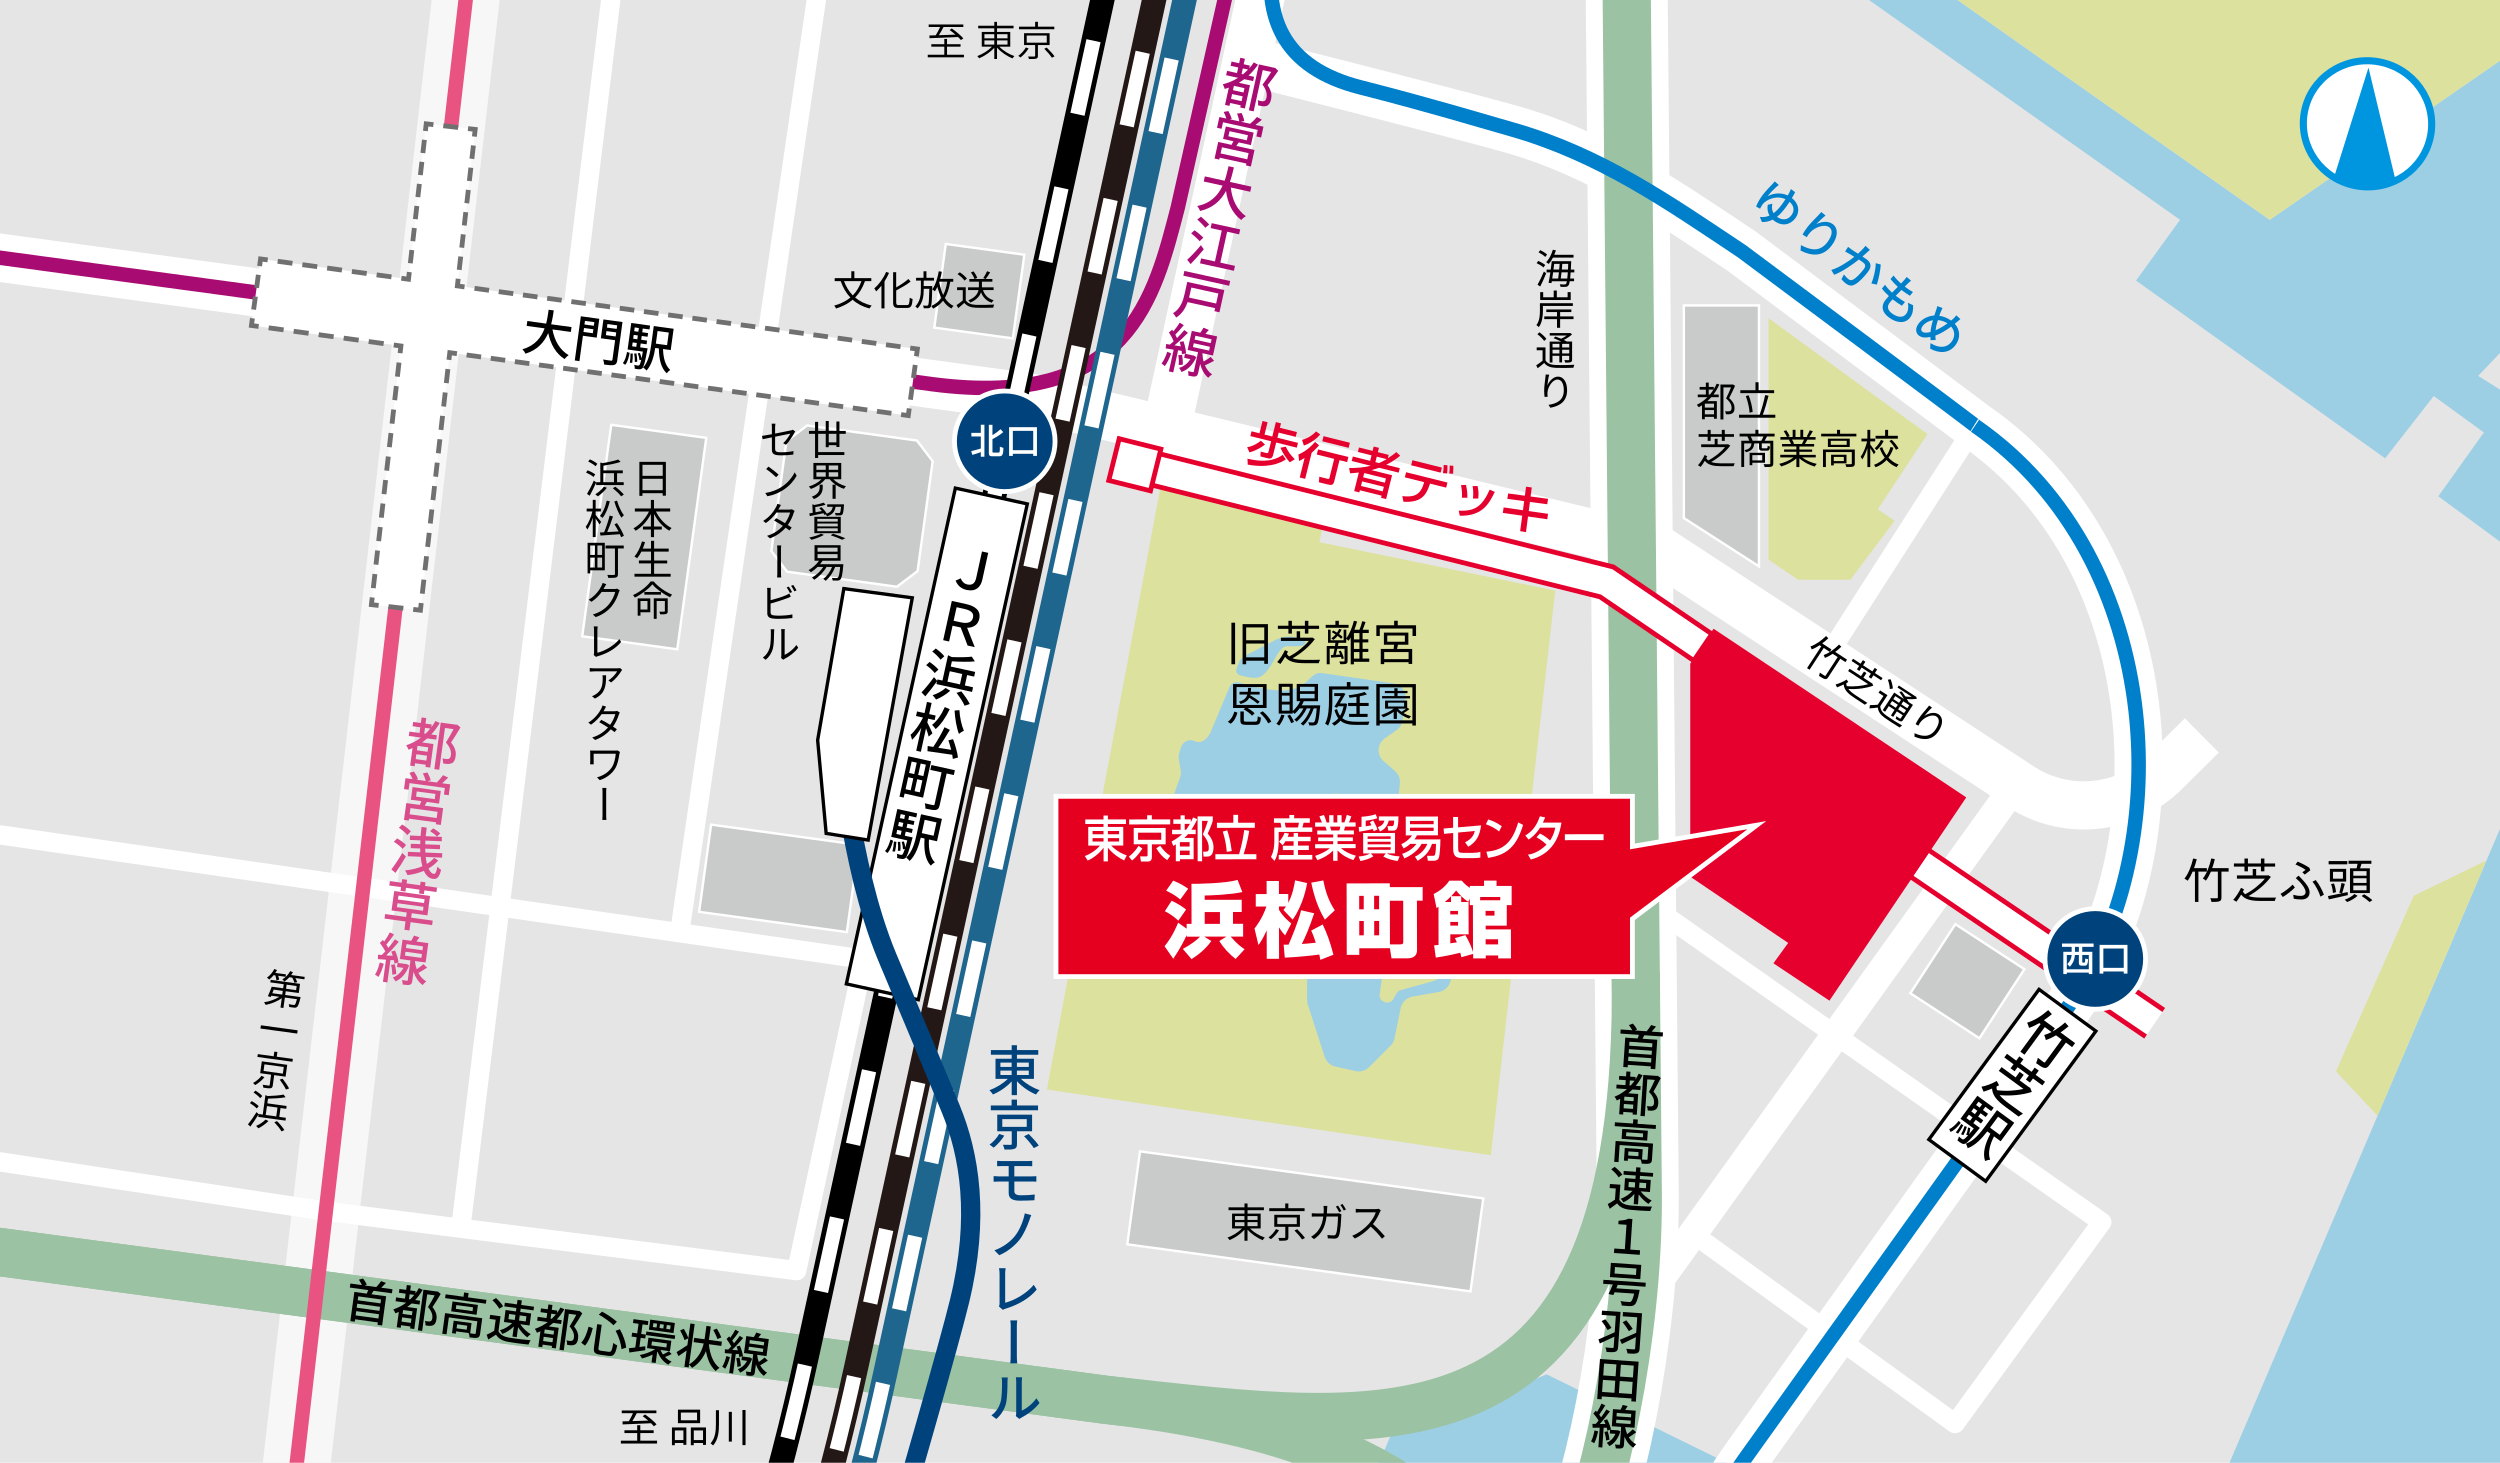 <?xml version="1.0" encoding="UTF-8"?>
<svg id="_枠" data-name="枠" xmlns="http://www.w3.org/2000/svg" xmlns:xlink="http://www.w3.org/1999/xlink" viewBox="0 0 734.7 429.87">
  <defs>
    <style>
      .cls-1 {
        stroke-width: 24.09px;
      }

      .cls-1, .cls-2, .cls-3, .cls-4, .cls-5, .cls-6, .cls-7, .cls-8, .cls-9, .cls-10, .cls-11, .cls-12, .cls-13, .cls-14, .cls-15, .cls-16, .cls-17, .cls-18, .cls-19, .cls-20, .cls-21, .cls-22, .cls-23, .cls-24, .cls-25, .cls-26, .cls-27, .cls-28 {
        fill: none;
      }

      .cls-1, .cls-6, .cls-8, .cls-10, .cls-13, .cls-18, .cls-20, .cls-22, .cls-24, .cls-25 {
        stroke-linejoin: round;
      }

      .cls-1, .cls-8, .cls-13, .cls-29, .cls-18, .cls-24, .cls-30, .cls-26 {
        stroke: #fff;
      }

      .cls-2 {
        stroke: #e85382;
      }

      .cls-2, .cls-3, .cls-4, .cls-5, .cls-7, .cls-9, .cls-12, .cls-14, .cls-15, .cls-16, .cls-29, .cls-17, .cls-19, .cls-21, .cls-31, .cls-23, .cls-32, .cls-33, .cls-30, .cls-26, .cls-27, .cls-28 {
        stroke-miterlimit: 10;
      }

      .cls-2, .cls-8, .cls-15, .cls-16 {
        stroke-width: 4.25px;
      }

      .cls-34 {
        fill: #e5e5e6;
      }

      .cls-3 {
        stroke-dasharray: 4.17 2.78;
      }

      .cls-3, .cls-4, .cls-5, .cls-7, .cls-9, .cls-12, .cls-14, .cls-29, .cls-17, .cls-19, .cls-21, .cls-33, .cls-26, .cls-27, .cls-28 {
        stroke-width: 1.42px;
      }

      .cls-3, .cls-4, .cls-5, .cls-7, .cls-9, .cls-12, .cls-14, .cls-17, .cls-19, .cls-21, .cls-27, .cls-28 {
        stroke: #717071;
      }

      .cls-35 {
        fill: #0096df;
      }

      .cls-4 {
        stroke-dasharray: 4.39 2.92;
      }

      .cls-5 {
        stroke-dasharray: 3.94 2.63;
      }

      .cls-6, .cls-10, .cls-25 {
        stroke-width: 7.09px;
      }

      .cls-6, .cls-31 {
        stroke: #000;
      }

      .cls-7 {
        stroke-dasharray: 4.15 2.77;
      }

      .cls-36, .cls-31, .cls-32, .cls-33 {
        fill: #fff;
      }

      .cls-8 {
        stroke-dasharray: 22.13 22.13;
      }

      .cls-9 {
        stroke-dasharray: 3.87 2.58;
      }

      .cls-10 {
        stroke: #1f668f;
      }

      .cls-12 {
        stroke-dasharray: 4.31 2.87;
      }

      .cls-13, .cls-23 {
        stroke-width: 14.17px;
      }

      .cls-14 {
        stroke-dasharray: 4.3 2.86;
      }

      .cls-15 {
        stroke: #0080cb;
      }

      .cls-16 {
        stroke: #a80b72;
      }

      .cls-37 {
        fill: #9ccfe4;
      }

      .cls-29, .cls-38 {
        fill: #00437c;
      }

      .cls-39 {
        fill: #dce19e;
      }

      .cls-40 {
        fill: #e50020;
      }

      .cls-41 {
        fill: #e6002d;
      }

      .cls-42 {
        fill: #d94d8d;
      }

      .cls-18 {
        stroke-width: 8.5px;
      }

      .cls-19 {
        stroke-dasharray: 4.45 2.97;
      }

      .cls-20 {
        stroke: #f7f7f7;
        stroke-width: 19.84px;
      }

      .cls-21 {
        stroke-dasharray: 3.87 2.58;
      }

      .cls-22 {
        stroke: #00437c;
      }

      .cls-22, .cls-24 {
        stroke-width: 5.67px;
      }

      .cls-31 {
        stroke-width: .99px;
      }

      .cls-23 {
        stroke: #9bc2a2;
      }

      .cls-32 {
        stroke: #0096df;
        stroke-width: 2.09px;
      }

      .cls-43 {
        fill: #a80b72;
      }

      .cls-25 {
        stroke: #231815;
      }

      .cls-44 {
        fill: #0080cb;
      }

      .cls-33 {
        stroke: #e6002d;
      }

      .cls-30 {
        fill: #c9caca;
        stroke-width: .71px;
      }

      .cls-45 {
        clip-path: url(#clippath);
      }

      .cls-27 {
        stroke-dasharray: 3.91 2.61;
      }

      .cls-28 {
        stroke-dasharray: 4.4 2.94;
      }
    </style>
    <clipPath id="clippath">
      <rect class="cls-11" x="-.49" y="-.49" width="735.69" height="430.87"/>
    </clipPath>
  </defs>
  <g class="cls-45">
    <g>
      <rect class="cls-34" x="-24.43" y="-11.92" width="822.13" height="559.27"/>
      <polygon class="cls-37" points="777.73 -11.92 667.02 64.6 558.37 -11.92 532.38 -11.92 640.68 64.6 627.73 82.46 700.95 134.69 715.23 116.39 729.96 127.1 716.57 145.85 762.11 179.33 630.86 486.92 583.09 467.28 578.62 449.87 548.27 436.03 530.86 441.39 454.52 403.89 408.53 422.19 356.3 547.35 391.57 547.35 429.07 458.35 450.95 447.64 533.53 484.24 512.55 547.35 797.7 547.35 797.7 146.3 745.14 109.24 737.97 116.54 728.28 110.47 756.64 80.67 764.34 82.9 797.7 48.76 797.7 -11.92 777.73 -11.92"/>
      <polygon class="cls-39" points="342.01 138.07 307.65 320.2 438.13 339.51 457.06 173.57 387.78 159.35 389.64 149.1 342.01 138.07"/>
      <polygon class="cls-39" points="558.37 -11.92 667.02 64.6 777.73 -11.92 558.37 -11.92"/>
      <g>
        <path class="cls-37" d="M430.55,273.45l-19.94-20.92c-.86-.9-1.28-2.13-1.15-3.37l1.94-18.91c.14-1.38-.4-2.74-1.44-3.65l-3.36-2.92c-2.1-1.83-1.91-5.15.38-6.72l3.4-2.34c.98-.67,1.63-1.72,1.8-2.89l.89-6.06c.34-2.33-1.27-4.49-3.6-4.83l-20.94-3.03c-5.1-.69-3.12,8.57-21.06,3.64l-3.58-.9c-1.06-.26-2.15.3-2.54,1.32l-5.18,12.34c-.78,2.33-2.72,4.73-5.15,3.57-1.59-.76-3.41.18-3.95,1.86l-.49,1.53c-.2.64-.25,1.33-.14,1.99l.54,3.22c.12.72.05,1.45-.19,2.14l-4.53,12.64c-.45,1.25-.29,2.64.44,3.76l5.53,8.5c.64.99,1.67,1.67,2.83,1.87l7.13,1.26c.72.13,1.47.07,2.16-.18l10.89-3.86c1.4-.49,2.95-.23,4.1.7l12.42,10.04c3.11,2.51,3.71,7.02,1.36,10.25l-4.18,5.77c-.53.73-.81,1.6-.81,2.5v12.14c0,.44.07.89.21,1.31l4.96,15.37c.46,1.44,1.65,2.52,3.13,2.85l5.98,1.33c1.42.32,2.91-.12,3.94-1.15l6.31-6.31c.59-.59.99-1.34,1.16-2.16l1.82-8.92c.35-1.71,1.71-3.03,3.43-3.34l7.81-1.39c1.62-.29,2.92-1.48,3.36-3.06l1.4-5.07c.17-.6.46-1.16.87-1.64l2.2-2.56c1.42-1.66,1.36-4.13-.15-5.71Z"/>
        <path class="cls-37" d="M370.13,198.97c3.82-1.53,5.12-9.26,8.28-9.07,2.08.13,3.5.03,4.47-.17s.99-1.65-.01-1.87l-3.38-.73c-1.5-.29-4.44.66-5.11,1.19l-7.96,4.1c-1.16.47-2.05,1.42-2.44,2.6l-.57,1.47c-.32.82.15,1.73,1,1.96,2.19.58,4.4,1.05,5.71.52Z"/>
      </g>
      <polygon class="cls-39" points="698.71 327.91 686.5 314.86 709.36 263.24 730.72 252.87 698.71 327.91"/>
      <polygon class="cls-39" points="519.74 93.52 519.74 164.47 528.41 170.39 543.79 170.39 556.8 153.05 551.86 149.65 566.45 127.57 519.74 93.52"/>
      <line class="cls-20" x1="74.45" y1="540.5" x2="138.98" y2="-18.48"/>
      <path class="cls-13" d="M-27.26,72.05l329.78,44.73,184.61,44.61,106.7,69.78c13.36,8.74,31.01,6.96,42.36-4.27l10.88-10.77"/>
      <line class="cls-13" x1="372.93" y1="-12.2" x2="343" y2="125.11"/>
      <path class="cls-13" d="M460.92,547.35l17.24-44.63c8.99-25.2,18.53-51.25,34.69-74.11l93.61-130.88c34.3-46.49,30.75-133.25-26.02-172.61l-68.6-51.31c-21.3-14.17-41.39-28.38-67.81-35.87-16.83-4.77-78.53-20.31-78.53-20.31"/>
      <path class="cls-1" d="M477.98-10.19l3.34,362.32c0,41-9.67,86.34-21.5,113.93l-35.48,85.55"/>
      <line class="cls-18" x1="592.4" y1="230.58" x2="477.81" y2="389.94"/>
      <polyline class="cls-24" points="482.56 264.28 617.67 359.16 574.54 418.36 497.45 362.51"/>
      <polyline class="cls-24" points="-27.26 337.31 95.75 355.96 234.13 373.42 253.85 281.92 -22.32 242.14"/>
      <line class="cls-24" x1="135.41" y1="360.87" x2="181.49" y2="-16.47"/>
      <line class="cls-24" x1="199.77" y1="273.84" x2="242.61" y2="-18.48"/>
      <path class="cls-39" d="M416.16,271.56l2.89,4.12c.23.33.56.59.94.74l2.65,1.02c.76.29,1.27,1,1.31,1.82l.23,4.86c.09,1.96-1.19,3.73-3.09,4.25l-9.42,2.58c-.53.15-.99.5-1.25.99l-.91,1.64c-.46.84-1.45,1.25-2.37.97l-.23-.07c-.97-.29-1.59-1.24-1.45-2.25l2.22-15.72c.12-.82-.27-1.63-.98-2.05h0c-.74-.44-1.13-1.3-.97-2.15l.32-1.65c.2-1.03,1.14-1.75,2.19-1.65l4.14.37c1.52.13,2.9.93,3.78,2.18Z"/>
      <path class="cls-39" d="M400.18,238.53l-5.48-4.55c-.77-.64-1.78-.89-2.75-.71l-5.38,1.04c-1.09.21-2.01.96-2.44,1.99l-.95,2.27c-.51,1.21-.25,2.61.66,3.57l4.72,4.98c.63.66,1.5,1.04,2.41,1.04h5.33c1.29,0,2.46-.75,3.01-1.91l1.76-3.74c.64-1.37.28-3-.89-3.97Z"/>
      <path class="cls-23" d="M477.98-10.19l3.34,362.32c0,41-9.67,86.34-21.5,113.93l-35.48,85.55"/>
      <path class="cls-23" d="M480.75,285.9c1.76,148.62-73.63,134.3-155.57,125.51L-24.11,364.75"/>
      <path class="cls-23" d="M428.94,540.5c25.75-67.74,11.99-115.84-103.76-129.1L-24.11,364.75"/>
      <polygon class="cls-30" points="263.58 172.43 231.31 168.01 226.69 161.93 231.12 129.65 237.2 125.04 269.48 129.47 274.09 135.55 269.66 167.82 263.58 172.43"/>
      <rect class="cls-30" x="207" y="245.21" width="43.82" height="25.87" transform="translate(37.22 -28.72) rotate(7.81)"/>
      <rect class="cls-30" x="175.23" y="126.48" width="28.19" height="62.72" transform="translate(23.21 -24.27) rotate(7.81)"/>
      <rect class="cls-30" x="276.14" y="73.18" width="23.3" height="24.82" transform="translate(14.31 -38.33) rotate(7.81)"/>
      <rect class="cls-30" x="332.66" y="345.17" width="101.81" height="27.57" transform="translate(52.36 -48.81) rotate(7.81)"/>
      <polygon class="cls-30" points="516.92 166.45 494.85 152.26 494.85 89.76 516.92 89.76 516.92 166.45"/>
      <rect class="cls-30" x="566.01" y="276.27" width="24.23" height="24.23" transform="translate(251.35 -268.94) rotate(33.1)"/>
      <line class="cls-24" x1="580.45" y1="125.11" x2="537" y2="192.86"/>
    </g>
    <g>
      <polyline class="cls-33" points="630.55 304.63 561.27 257.5 566.6 249.68 635.87 296.81"/>
      <path class="cls-16" d="M-27.26,72.05l301.24,40.86c57.91,7.62,65.36-25.91,72.14-51.9l18.06-80.04"/>
      <path class="cls-15" d="M461.77,547.35l16.39-44.63c5.52-18.53,18.53-51.25,34.69-74.11l93.61-130.88c34.3-46.49,30.75-133.25-26.02-172.61,3,2-68.6-51.31-68.6-51.31-21.3-14.17-41.39-28.38-67.81-35.87-9.26-2.63-23.92-7.1-44.19-12.26-22.48-5.72-30.3-20.5-24.66-45.01"/>
      <path class="cls-10" d="M351.45-15.36l-91.3,419.01c-8.42,38.65-19.93,76.57-34.41,113.38l-10.46,26.59"/>
      <path class="cls-25" d="M342.94-17.34l-91.3,419.01c-8.42,38.65-19.93,76.57-34.41,113.38l-10.46,26.59"/>
      <path class="cls-6" d="M328.48-20.75l-91.3,419.01c-8.42,38.65-19.93,76.57-34.41,113.38l-10.46,26.59"/>
      <path class="cls-8" d="M344.32,17.34l-84.17,386.3c-8.42,38.65-19.93,76.57-34.41,113.38l-2.26,5.74"/>
      <path class="cls-8" d="M335.82,15.36l-84.17,386.3c-8.42,38.65-19.93,76.57-34.41,113.38l-2.26,5.74"/>
      <path class="cls-8" d="M321.36,11.96l-84.17,386.3c-8.42,38.65-19.93,76.57-34.41,113.38l-2.26,5.74"/>
      <line class="cls-2" x1="74.45" y1="540.5" x2="138.98" y2="-18.48"/>
      <g>
        <polygon class="cls-36" points="269.6 102.58 134.41 84.03 139.65 38.03 125.26 36.39 120.05 82.06 76.57 76.1 73.89 95.65 117.82 101.68 109.15 177.69 123.55 179.33 132.18 103.65 266.92 122.13 269.6 102.58"/>
        <g>
          <polyline class="cls-17" points="269.31 104.69 269.6 102.58 267.5 102.29"/>
          <line class="cls-12" x1="264.65" y1="101.9" x2="137.94" y2="84.52"/>
          <polyline class="cls-17" points="136.52 84.32 134.41 84.03 134.65 81.92"/>
          <line class="cls-5" x1="134.95" y1="79.31" x2="139.27" y2="41.45"/>
          <polyline class="cls-17" points="139.41 40.14 139.65 38.03 137.54 37.79"/>
          <line class="cls-4" x1="134.64" y1="37.46" x2="128.83" y2="36.79"/>
          <polyline class="cls-17" points="127.37 36.63 125.26 36.39 125.02 38.5"/>
          <line class="cls-27" x1="124.72" y1="41.09" x2="120.44" y2="78.65"/>
          <polyline class="cls-17" points="120.29 79.95 120.05 82.06 117.95 81.77"/>
          <line class="cls-28" x1="115.04" y1="81.37" x2="80.14" y2="76.58"/>
          <polyline class="cls-17" points="78.68 76.38 76.57 76.1 76.29 78.2"/>
          <line class="cls-21" x1="75.93" y1="80.76" x2="74.36" y2="92.26"/>
          <polyline class="cls-17" points="74.18 93.54 73.89 95.65 76 95.94"/>
          <line class="cls-19" x1="78.94" y1="96.34" x2="114.24" y2="101.18"/>
          <polyline class="cls-17" points="115.71 101.39 117.82 101.68 117.58 103.79"/>
          <line class="cls-3" x1="117.26" y1="106.55" x2="109.55" y2="174.2"/>
          <polyline class="cls-17" points="109.39 175.58 109.15 177.69 111.27 177.93"/>
          <line class="cls-4" x1="114.17" y1="178.26" x2="119.98" y2="178.92"/>
          <polyline class="cls-17" points="121.44 179.09 123.55 179.33 123.79 177.22"/>
          <line class="cls-7" x1="124.1" y1="174.47" x2="131.78" y2="107.13"/>
          <polyline class="cls-17" points="131.93 105.76 132.18 103.65 134.28 103.93"/>
          <line class="cls-14" x1="137.12" y1="104.32" x2="263.39" y2="121.65"/>
          <polyline class="cls-17" points="264.81 121.84 266.92 122.13 267.21 120.03"/>
          <line class="cls-9" x1="267.56" y1="117.47" x2="269.14" y2="105.97"/>
        </g>
      </g>
      <rect class="cls-31" x="264.49" y="144.03" width="21.65" height="149.18" transform="translate(53.37 -54.02) rotate(12.4)"/>
      <rect class="cls-31" x="581.03" y="291.59" width="20.72" height="54.73" transform="translate(303.39 -288.11) rotate(36.28)"/>
      <path class="cls-22" d="M249.68,239.78c1.79,10.45,5.03,27,11.02,41.41,6.36,15.28,13.16,31.24,18.69,44.65s8.65,31.78,2.57,56.66c-6.08,24.88-44.74,156.03-44.74,156.03"/>
      <polygon class="cls-31" points="255.14 246.88 242.79 244.92 240.29 217.52 247.99 172.98 268.1 175.69 255.14 246.88"/>
      <polygon class="cls-33" points="503.1 186.33 474.13 166.62 332.86 131.4 330.57 140.58 470.2 175.39 497.77 194.15 503.1 186.33"/>
      <rect class="cls-33" x="327.19" y="130.28" width="12.63" height="12.63" transform="translate(42.95 -76.63) rotate(14)"/>
      <polygon class="cls-41" points="503.59 184.77 496.73 195.04 496.73 257.64 525.51 277.11 521.17 283.09 537.63 294.08 577.84 234.34 503.59 184.77"/>
    </g>
    <g>
      <path d="M284.16,173.4c-1.78-.39-2.78-1.38-3.32-2.78l1.49-.66c.39,1,1.05,1.61,1.95,1.8,1.28.28,2.22-.18,2.59-1.86l1.72-7.83,1.83.4-1.76,7.99c-.46,2.08-1.95,3.49-4.49,2.93Z"/>
      <path d="M284.37,189.73l-2.04-5.32-2.39-.53-1.02,4.64-1.74-.38,2.54-11.54,4.1.9c2.74.6,4.5,1.88,3.96,4.38-.38,1.75-1.75,2.6-3.57,2.61l2.25,5.69-2.08-.46ZM280.25,182.43l2.14.47c2,.44,3.25,0,3.56-1.41.31-1.41-.69-2.14-2.68-2.57l-2.14-.47-.88,3.99Z"/>
      <path d="M275.38,200.2c-1.07,1.49-2.35,3.14-3.45,4.44l-1.11-1.16c1.01-1.07,2.5-2.84,3.66-4.49l.92,1.1.09-.42,1.48.33,1.64-7.44,1.11.54c2.15.08,4.41.07,5.88-.12l.89,1.39c-1.92.18-4.47.13-6.75-.02l-.34,1.53,7.18,1.58-.3,1.38-2.06-.45-.67,3.06,2.41.53-.3,1.36-10.46-2.3.18-.83ZM274.68,197.79c-.47-.68-1.58-1.67-2.5-2.32l1.01-.93c.91.61,2.05,1.57,2.59,2.23l-1.09,1.02ZM276.41,193.87c-.49-.7-1.54-1.73-2.44-2.4l1.03-.89c.9.62,2.01,1.59,2.51,2.29l-1.1,1ZM279.25,203c-1.17,1.05-2.79,2.04-4.16,2.58-.22-.33-.71-.96-1.01-1.27,1.34-.43,2.83-1.23,3.81-2.13l1.36.82ZM278.44,200.32l3.67.81.67-3.06-3.67-.81-.67,3.06ZM282.51,203.18c.9,1.12,2,2.67,2.48,3.71l-1.51.52c-.4-1.01-1.46-2.62-2.38-3.8l1.4-.43Z"/>
      <path d="M272.92,216.47c-.13-.59-.46-1.58-.78-2.43l-1.52,6.89-1.36-.3,1.49-6.77c-.86,1.45-1.84,2.76-2.73,3.56-.07-.44-.29-1.09-.43-1.47,1.27-1.08,2.75-3.17,3.66-5.08l-2.05-.45.3-1.34,2.2.48.72-3.27,1.36.3-.72,3.27,1.91.42-.3,1.34-1.91-.42-.24,1.11c.34.62,1.3,2.71,1.51,3.2l-1.11.95ZM280.08,217.22c.65,1.75,1.31,4.02,1.45,5.4l-1.51.41c-.02-.35-.09-.76-.17-1.22-2.62-.36-5.36-.75-7.29-1.05l.07-1.53,1.63.28c1.12-1.61,2.47-4,3.32-5.79l1.57.77c-1,1.73-2.3,3.77-3.4,5.27,1.19.19,2.49.4,3.79.6-.24-.94-.53-1.93-.83-2.79l1.39-.35ZM279.1,208.42c-1.11,2.36-2.61,4.56-4.14,5.84-.21-.32-.71-.94-1.04-1.24,1.46-1.11,2.79-3.09,3.74-5.23l1.44.63ZM281.95,208.69c.1,2.09.65,4.57,1.32,6.06-.43.17-1.08.58-1.45.93-.7-1.74-1.16-4.48-1.29-6.87l1.42-.11Z"/>
      <path d="M271.28,234.41l-5.44-1.2-.26,1.19-1.24-.27,2.61-11.87,6.67,1.47-2.35,10.68ZM266.13,231.93l1.5.33.77-3.52-1.5-.33-.77,3.52ZM267.91,223.8l-.74,3.35,1.5.33.74-3.35-1.5-.33ZM270.3,232.85l.77-3.52-1.52-.33-.77,3.52,1.52.33ZM272.09,224.72l-1.52-.33-.74,3.35,1.52.33.74-3.35ZM280.31,227.77l-2.11-.46-2.06,9.36c-.19.84-.47,1.24-1.12,1.36-.66.1-1.62-.09-3.06-.41.03-.42-.05-1.12-.18-1.56,1.02.27,2.09.49,2.41.54.3.07.41,0,.47-.27l2.05-9.35-3.31-.73.31-1.42,6.91,1.52-.31,1.42Z"/>
      <path d="M260.09,250.08c.72-.68,1.23-2.01,1.59-3.35l.79.34c-.39,1.42-.88,2.87-1.7,3.62l-.68-.61ZM268.2,246.13s-.1.37-.15.54c-1.02,3.74-1.5,5.11-2,5.51-.32.24-.61.31-.98.26-.34-.03-.87-.14-1.43-.3.06-.35.05-.88-.06-1.23.47.17.91.27,1.11.31.19.04.32.04.48-.08.2-.15.41-.61.75-1.64l-.56.09c0-.58-.15-1.49-.37-2.2l.67-.08c.19.55.32,1.22.39,1.74.17-.55.37-1.23.58-2.07l-4.72-1.04,1.8-8.19,5.82,1.28-.26,1.2-2.09-.46-.25,1.16,1.81.4-.25,1.14-1.81-.4-.26,1.19,1.81.4-.25,1.14-1.81-.4-.26,1.2,2.3.5ZM263.43,247.38c-.04.94-.22,2.11-.4,2.88l-.76-.05c.2-.77.38-1.95.44-2.9l.72.08ZM263.42,245.08l1.28.28.26-1.2-1.28-.28-.26,1.2ZM263.86,250.04c.1-.68.1-1.78,0-2.64h.7c.11.85.13,1.95.04,2.64h-.75ZM265.47,241.83l-1.28-.28-.26,1.19,1.28.28.26-1.19ZM264.7,239.25l-.25,1.16,1.28.28.25-1.16-1.28-.28ZM273,246.71c-.14,2.79.27,5.24,1.73,6.72-.37.18-.93.63-1.2.97-1.68-1.84-2.03-4.61-1.83-7.98l-1.11-.24c-.56,2.33-1.51,5.21-3.27,6.84-.2-.29-.71-.79-1.01-1.01,1.83-1.68,2.57-4.55,3.07-6.8l1.3-5.91,6.14,1.35-1.45,6.58-2.38-.52ZM271.75,240.93l-.86,3.91,3.47.76.86-3.91-3.47-.76Z"/>
    </g>
    <g>
      <path d="M283.28,16.08v.76h-10.63v-.76h4.86v-2.36h-3.81v-.73h3.81v-1.55h.8v1.55h3.98v.73h-3.98v2.36h4.97ZM273.15,10.42c.53-.01,1.15-.02,1.85-.05.43-.68.92-1.64,1.28-2.43h-3.36v-.74h10.18v.74h-5.82c-.41.8-.91,1.7-1.37,2.41,1.48-.05,3.18-.11,4.88-.17-.56-.49-1.18-.97-1.73-1.37l.65-.44c1.2.83,2.67,2.06,3.39,2.91l-.71.5c-.22-.28-.5-.59-.85-.91-3.08.13-6.32.29-8.37.36l-.04-.82Z"/>
      <path d="M293.7,13.73c1.09,1.16,2.85,2.24,4.41,2.76-.19.16-.43.47-.55.68-1.58-.62-3.39-1.85-4.56-3.17v3.33h-.8v-3.3c-1.15,1.31-2.93,2.47-4.46,3.11-.12-.2-.36-.52-.55-.66,1.52-.54,3.24-1.61,4.33-2.76h-3v-4.33h3.68v-1.07h-4.73v-.76h4.73v-1.14h.8v1.14h4.86v.76h-4.86v1.07h3.89v4.33h-3.19ZM289.3,11.26h2.9v-1.21h-2.9v1.21ZM289.3,13.11h2.9v-1.24h-2.9v1.24ZM293.01,10.05v1.21h3.08v-1.21h-3.08ZM296.09,11.87h-3.08v1.24h3.08v-1.24Z"/>
      <path d="M302.28,14.22c-.56.95-1.49,2-2.39,2.67-.17-.16-.44-.36-.64-.47.89-.64,1.77-1.62,2.21-2.47l.82.26ZM309.83,8.61h-10.36v-.77h4.74v-1.43h.82v1.43h4.81v.77ZM305.02,13.23v3.17c0,.48-.11.71-.5.83-.38.12-1.06.12-2.12.12-.05-.22-.17-.53-.29-.74.86.02,1.62.02,1.82.01.23-.01.28-.06.28-.23v-3.15h-3.26v-3.48h7.51v3.48h-3.43ZM301.73,12.53h5.89v-2.08h-5.89v2.08ZM307.61,13.98c.82.79,1.81,1.88,2.3,2.59l-.77.4c-.46-.7-1.43-1.83-2.24-2.65l.71-.34Z"/>
    </g>
    <g>
      <path d="M193.1,423.39v.83h-10.64v-.83h4.8v-2.25h-3.75v-.82h3.75v-1.49h.91v1.49h3.93v.82h-3.93v2.25h4.93ZM182.94,417.71c.54-.01,1.16-.02,1.86-.04.41-.68.88-1.58,1.21-2.35h-3.29v-.82h10.18v.82h-5.78c-.38.78-.86,1.63-1.29,2.31,1.43-.04,3.05-.1,4.67-.14-.54-.47-1.12-.92-1.64-1.31l.72-.49c1.19.82,2.65,2.05,3.37,2.9l-.78.56c-.22-.26-.49-.56-.83-.89-3.07.13-6.3.28-8.37.35l-.02-.91Z"/>
      <path d="M197.48,419.5h4.23v5.11h-.88v-.54h-2.51v.65h-.85v-5.22ZM198.33,420.37v2.84h2.51v-2.84h-2.51ZM205.75,418.24h-6.52v-3.97h6.52v3.97ZM204.85,415.12h-4.76v2.27h4.76v-2.27ZM207.48,419.5v5.13h-.88v-.56h-2.72v.65h-.86v-5.22h4.46ZM206.61,423.21v-2.84h-2.72v2.84h2.72Z"/>
      <path d="M211.29,414.42v4.05c0,2.28-.18,4.56-1.73,6.33-.16-.2-.52-.48-.73-.62,1.4-1.61,1.56-3.67,1.56-5.72v-4.04h.9ZM215.08,414.91v8.75h-.9v-8.75h.9ZM219.1,414.38v10.31h-.91v-10.31h.91Z"/>
    </g>
    <g>
      <path d="M109.77,379.34c-.2.35-.41.71-.61,1.02l4.32.59-1.18,8.58-1.35-.18.1-.72-6.7-.92-.1.72-1.29-.18,1.18-8.58,3.64.5c.14-.33.31-.71.43-1.04l-5.4-.74.16-1.19,3.39.46c-.22-.48-.57-1.12-.88-1.59l1.21-.34c.44.54.88,1.29,1.1,1.8l-.65.24,3.44.47c.49-.5,1.07-1.22,1.43-1.74l1.41.53c-.45.5-.94,1-1.38,1.41l3.3.45-.16,1.19-5.38-.74ZM111.21,387.49l.17-1.25-6.7-.92-.17,1.25,6.7.92ZM111.68,384.05l-6.7-.92-.16,1.18,6.7.92.16-1.18ZM111.98,381.89l-6.7-.92-.16,1.15,6.7.92.16-1.15Z"/>
      <path d="M124.22,379.07c-.65,1.1-1.38,2.1-2.21,2.99l1.44.2-.15,1.12-2.32-.32c-.42.37-.86.72-1.3,1.04l2.9.4-.83,6.07-1.22-.17.08-.57-2.75-.38-.1.76-1.17-.16.62-4.51c-.33.14-.66.29-1.02.42-.09-.29-.42-.88-.6-1.16,1.36-.45,2.66-1.12,3.79-1.97l-3.12-.43.15-1.12,2.6.36.2-1.46-1.98-.27.15-1.11,1.98.27.2-1.43,1.19.16-.2,1.43,1.6.22-.1.72c.38-.5.74-1.04,1.06-1.62l1.12.51ZM120.75,388.77l.17-1.25-2.75-.38-.17,1.25,2.75.38ZM121.22,385.37l-2.75-.38-.16,1.14,2.75.38.16-1.14ZM120.54,381.86c.44-.41.82-.85,1.21-1.32l-1.36-.19-.2,1.46.35.05ZM129.52,380.25c-.72,1.23-1.63,2.72-2.43,3.88,1.16,1.42,1.32,2.54,1.19,3.49-.11.93-.43,1.57-.99,1.84-.27.13-.62.18-.99.19-.37,0-.82-.07-1.26-.16.03-.35-.03-.94-.18-1.3.4.1.76.15,1.04.17.24.02.47,0,.63-.07.31-.13.46-.47.53-.97.11-.82-.14-1.9-1.28-3.22.66-1.01,1.43-2.38,1.97-3.42l-2.21-.3-1.48,10.76-1.26-.17,1.64-11.96,4.01.55.2-.03.86.73Z"/>
      <path d="M141.09,391.99c-.09.65-.28.99-.78,1.14-.51.13-1.24.04-2.32-.11,0-.37-.12-.89-.24-1.25l-3.71-.51-.09.67-1.12-.15.5-3.66,5.25.72-.41,3c.61.1,1.14.17,1.31.17.22.03.3-.02.32-.2l.48-3.51-8.37-1.15-.68,4.98-1.26-.17.83-6.06,10.92,1.5-.63,4.61ZM142.94,382.01l-.15,1.12-11.98-1.64.15-1.12,5.26.72.17-1.25,1.32.18-.17,1.25,5.4.74ZM140.45,383.49l-.4,2.9-7.47-1.02.4-2.9,7.47,1.02ZM139.02,384.2l-4.91-.67-.15,1.12,4.91.67.15-1.12ZM137.31,389.59l-2.97-.41-.16,1.18,2.97.41.16-1.18Z"/>
      <path d="M146.48,391.19c.48,1.04,1.56,1.64,3.08,1.91,1.53.27,4.62.65,6.37.78-.19.28-.49.87-.61,1.26-1.58-.15-4.37-.5-5.94-.79-1.75-.31-2.88-.93-3.61-2.12-.73.48-1.47.94-2.28,1.44l-.48-1.42c.68-.3,1.48-.71,2.21-1.15l.45-3.26-1.78-.24.16-1.19,3.04.42-.6,4.38ZM146.73,384.62c-.35-.71-1.23-1.78-2.02-2.51l1.06-.65c.78.71,1.7,1.72,2.08,2.45l-1.13.71ZM151.01,389.8c-.97.98-2.23,1.83-3.4,2.23-.14-.33-.45-.83-.7-1.1,1.27-.33,2.67-1.15,3.6-2.09l-2.41-.33.48-3.53,3.04.42.14-.99-3.55-.49.15-1.08,3.55.49.18-1.32,1.26.17-.18,1.32,3.77.52-.15,1.08-3.77-.52-.14.99,3.22.44-.48,3.52-2.72-.37c.71,1.13,1.95,2.28,3.06,2.94-.33.21-.78.62-1.02.91-.95-.7-1.96-1.82-2.68-2.97l-.4,2.92-1.26-.17.41-2.98ZM149.41,387.66l1.86.25.21-1.51-1.86-.25-.21,1.51ZM152.74,386.57l-.21,1.51,1.97.27.21-1.51-1.97-.27Z"/>
      <path d="M165.83,384.78c-.65,1.1-1.38,2.1-2.21,2.99l1.44.2-.15,1.12-2.32-.32c-.42.37-.86.72-1.3,1.04l2.9.4-.83,6.06-1.22-.17.08-.57-2.75-.38-.1.76-1.17-.16.62-4.51c-.33.14-.66.29-1.02.43-.09-.29-.42-.88-.6-1.16,1.36-.45,2.66-1.12,3.79-1.97l-3.12-.43.15-1.12,2.6.36.2-1.46-1.98-.27.15-1.11,1.98.27.2-1.43,1.19.16-.2,1.43,1.6.22-.1.72c.38-.5.74-1.04,1.06-1.62l1.12.51ZM162.36,394.48l.17-1.25-2.75-.38-.17,1.25,2.75.38ZM162.83,391.08l-2.75-.38-.16,1.14,2.75.38.16-1.14ZM162.15,387.57c.44-.41.82-.85,1.21-1.32l-1.36-.19-.2,1.46.35.05ZM171.13,385.96c-.72,1.23-1.63,2.72-2.43,3.88,1.16,1.42,1.32,2.54,1.19,3.49-.11.93-.43,1.57-.99,1.84-.27.13-.62.18-.99.19-.37,0-.82-.07-1.26-.16.03-.35-.03-.94-.18-1.3.4.1.76.15,1.04.17.24.02.47,0,.63-.07.31-.13.46-.47.53-.97.11-.82-.14-1.9-1.28-3.22.66-1.01,1.43-2.38,1.97-3.42l-2.21-.3-1.48,10.75-1.26-.17,1.64-11.96,4.01.55.2-.03.86.73Z"/>
      <path d="M174.2,390.31c-.46,1.84-1.16,3.94-2.29,5.14l-1.1-.86c1.04-1.09,1.73-2.93,2.16-4.71l1.23.42ZM176.82,389.34l-.93,6.74c-.09.65.03.78.74.88l2.25.31c.76.11.95-.35,1.38-2.61.27.28.78.6,1.12.72-.52,2.59-.99,3.3-2.56,3.08l-2.48-.34c-1.6-.22-1.98-.71-1.77-2.22l.93-6.75,1.33.18ZM176.93,385.47c1.55.78,3.36,2.07,4.36,2.97l-1,1.02c-.94-.96-2.77-2.27-4.32-3.12l.97-.87ZM182.17,390.64c.99,1.72,1.73,3.91,1.86,5.4l-1.38.45c-.1-1.46-.8-3.73-1.73-5.41l1.25-.44Z"/>
      <path d="M189.63,396.8c-1.62.24-3.35.5-4.69.67l-.11-1.26c.53-.05,1.18-.12,1.87-.2l.41-3.01-1.5-.21.16-1.14,1.5.21.39-2.83-1.64-.22.16-1.14,4.36.6-.16,1.14-1.55-.21-.39,2.83,1.35.18-.16,1.14-1.35-.18-.37,2.69c.58-.08,1.17-.15,1.74-.23l-.02,1.17ZM197.39,397.92c-.61.34-1.36.66-1.96.86.54.57,1.2,1.05,1.94,1.38-.32.2-.74.62-.97.9-1.48-.83-2.57-2.22-3.15-3.84l-.12.08-.45,3.25-1.21-.17.32-2.3c-1.02.51-2.13.91-3.13,1.14-.13-.29-.42-.76-.64-1.01,1.51-.26,3.25-.91,4.52-1.7l-2.39-.33.42-3.07,6.73.92-.42,3.07-2.75-.38c.16.46.4.9.69,1.33.57-.25,1.31-.66,1.74-.93l.81.79ZM189.96,391.3l8.47,1.16-.15,1.05-8.47-1.16.15-1.05ZM197.92,391.76l-7.23-.99.41-2.96,7.23.99-.41,2.96ZM191.44,395.39l4.4.6.16-1.17-4.4-.6-.16,1.17ZM193.1,389l-1.08-.15-.16,1.14,1.08.15.16-1.14ZM195.09,389.28l-1.12-.15-.16,1.14,1.12.15.16-1.14ZM197.1,389.55l-1.14-.16-.16,1.14,1.14.16.16-1.14Z"/>
      <path d="M208.33,395.05c.28,2.92,1.21,5.48,3.1,6.94-.35.21-.84.63-1.09.95-1.55-1.39-2.44-3.43-2.87-5.88-.75,1.82-1.95,3.59-4.07,4.94-.2-.3-.59-.66-.9-.94l-.11.79-1.26-.17.66-4.79c-.83.58-1.67,1.17-2.4,1.64l-.56-1.18c.8-.46,2.01-1.24,3.18-2.04l.28-2.01-1.13.52c-.21-.75-.78-1.95-1.28-2.85l1.08-.46c.52.85,1.08,1.99,1.34,2.73l.59-4.29,1.26.17-1.63,11.87c2.68-1.68,3.76-4.01,4.29-6.16l-2.97-.41.17-1.26,3.04.42c.04-.21.07-.4.1-.59l.46-3.33,1.28.18-.46,3.33c-.03.19-.05.39-.1.59l3.82.52-.17,1.26-3.64-.5ZM210.84,393.53c-.22-.68-.74-1.83-1.22-2.67l1.05-.41c.48.8,1.07,1.91,1.31,2.58l-1.14.49Z"/>
      <path d="M214.52,398.84c-.36,1.28-.84,2.59-1.39,3.4-.19-.17-.64-.46-.88-.59.52-.78.94-1.98,1.22-3.14l1.04.33ZM216.22,397.9l-.79,5.76-1.14-.16.78-5.68c-.76-.06-1.46-.1-2.07-.16l.03-1.14.98.08c.28-.27.59-.58.89-.91-.32-.68-.88-1.52-1.38-2.18l.77-.77c.11.13.22.27.32.41.54-.72,1.12-1.66,1.47-2.37l1.08.57c-.62.88-1.36,1.91-1.97,2.6.2.3.37.58.51.83.64-.75,1.26-1.54,1.7-2.2l1,.63c-.95,1.13-2.15,2.46-3.21,3.49l1.65.13c-.1-.38-.25-.77-.38-1.11l.97-.26c.44.99.82,2.26.9,3.05l-1.05.32c-.02-.26-.07-.55-.13-.88l-.93-.06ZM217.34,399c.21.81.37,1.85.36,2.51l-1.03.17c.04-.67-.09-1.71-.3-2.53l.97-.15ZM221.03,399.31c-.79,2.12-2.04,3.46-3.52,4.08-.13-.29-.46-.78-.68-1,1.1-.41,2.07-1.24,2.71-2.47l-1.64-.22.15-1.07,2.12.29h.18s.67.39.67.39ZM225.65,399.86c-.73.48-1.55.99-2.25,1.36.45.84,1.09,1.62,2.02,2.19-.27.19-.71.64-.92.93-1.21-.87-1.93-2.13-2.35-3.39l-.31,2.28c-.08.58-.21.9-.64,1.03-.41.13-.98.06-1.83-.05,0-.33-.08-.83-.18-1.16.55.09,1.08.16,1.25.17.17.02.21-.01.23-.17l.69-5.05-2.72-.37.68-4.98,2.22.3c.26-.43.54-.94.71-1.35l1.42.45c-.26.37-.54.75-.8,1.08l3.07.42-.68,4.98-2.73-.38v.1c.07.66.21,1.35.45,2.01.62-.41,1.28-.91,1.72-1.32l.95.91ZM219.95,396.77l4.23.58.14-1-4.23-.58-.14,1ZM220.22,394.82l4.23.58.14-1-4.23-.58-.14,1Z"/>
    </g>
    <g>
      <path d="M162.35,96.81c.59,3.23,2.11,6,4.76,7.56-.38.25-.92.77-1.2,1.15-2.6-1.67-4.07-4.33-4.8-7.64-1.13,2.59-3.08,4.94-6.68,6.06-.17-.4-.55-.95-.9-1.3,3.75-1.06,5.56-3.54,6.52-6.15l-5.28-.72.2-1.43,5.53.76c.38-1.46.56-2.89.74-4.08l1.5.21c-.18,1.2-.39,2.63-.77,4.07l5.99.82-.2,1.43-5.42-.74Z"/>
      <path d="M175.37,99.23l-4.06-.56-1.02,7.46-1.37-.19,1.78-12.99,5.42.74-.76,5.53ZM174.23,97.93l.16-1.16-2.76-.38-.16,1.16,2.76.38ZM171.91,94.31l-.15,1.05,2.76.38.15-1.06-2.76-.38ZM181.41,105.86c-.12.86-.37,1.25-.97,1.41-.61.14-1.52.05-2.9-.14,0-.39-.14-1.08-.3-1.49.98.18,2.02.31,2.31.35.3.03.4-.05.44-.32l.78-5.68-4.19-.58.76-5.54,5.6.77-1.54,11.22ZM180.93,98.88l.16-1.19-2.87-.39-.16,1.19,2.87.39ZM178.51,95.22l-.15,1.05,2.87.39.15-1.05-2.87-.39Z"/>
      <path d="M183.04,106.69c.62-.69,1-1.97,1.23-3.25l.77.26c-.26,1.36-.6,2.75-1.32,3.51l-.69-.52ZM190.32,102.39s-.06.35-.1.52c-.67,3.57-1.02,4.89-1.45,5.3-.28.25-.55.33-.89.32-.32,0-.82-.07-1.35-.17.03-.33-.02-.82-.15-1.14.45.12.87.18,1.06.21.18.03.3.01.44-.11.17-.16.34-.6.58-1.59l-.52.13c-.05-.54-.25-1.38-.51-2.02l.62-.13c.22.5.39,1.11.49,1.6.12-.53.25-1.18.39-1.98l-4.49-.62,1.07-7.79,5.53.76-.16,1.14-1.99-.27-.15,1.1,1.72.24-.15,1.08-1.72-.24-.15,1.13,1.72.24-.15,1.08-1.72-.24-.16,1.14,2.18.3ZM185.96,103.91c.03.88-.05,1.99-.16,2.72h-.71c.13-.73.21-1.84.2-2.74l.68.02ZM185.77,101.77l1.22.17.16-1.14-1.22-.17-.16,1.14ZM187.45,98.58l-1.22-.17-.15,1.13,1.22.17.15-1.13ZM186.56,106.37c.04-.64-.04-1.67-.19-2.46l.66-.05c.17.78.27,1.81.24,2.46l-.7.05ZM186.53,96.23l-.15,1.1,1.22.17.15-1.1-1.22-.17ZM194.85,102.57c.08,2.62.65,4.87,2.12,6.15-.33.2-.82.66-1.04.99-1.7-1.6-2.25-4.15-2.31-7.31l-1.06-.14c-.35,2.22-1.02,4.98-2.54,6.63-.21-.26-.72-.69-1.02-.87,1.58-1.71,2.06-4.44,2.36-6.58l.77-5.62,5.84.8-.86,6.26-2.26-.31ZM193.25,97.27l-.51,3.72,3.3.45.51-3.71-3.3-.45Z"/>
    </g>
    <g>
      <path d="M608.95,307.73l-1.82-1.34-4.85,6.61c-.52.71-.93.97-1.54.82-.6-.12-1.37-.65-2.38-1.39.21-.4.43-1.07.52-1.57.73.58,1.48,1.12,1.7,1.29.23.15.34.13.48-.06l4.84-6.59-1.69-1.24c-1.03.62-2.05,1.09-2.98,1.39-.06-.36-.32-1.11-.49-1.49.71-.18,1.42-.47,2.16-.86l-1.99-1.46-5.96,8.12-1.21-.89,5.96-8.12-.39-.28c-1.06.61-2.09,1.11-3.02,1.41-.09-.39-.37-1.17-.56-1.54,1.97-.52,4.25-1.98,6.2-3.69l1.08,1.19c-.76.63-1.56,1.24-2.36,1.78l3.23,2.37-.71.97c1.26-.69,2.53-1.63,3.71-2.68l1.03,1.13c-.76.63-1.55,1.25-2.36,1.8l4.27,3.13-.87,1.19Z"/>
      <path d="M597.1,320.89c-2.69.9-6.35,1.26-9.46.94.66.84,1.64,1.66,2.81,2.52.56.43,3.28,2.41,4.07,2.95-.38.16-.97.54-1.28.85l-3.69-2.71c-2.5-1.84-3.99-3.36-4.13-5.54-.79.35-1.67.68-2.49.93l-.61-1.46c1.36-.23,3.28-.98,4.48-1.7l.69,1.26c-.22.12-.48.25-.75.37-.02.38.02.73.12,1.08,2.55.36,5.58.16,7.78-.37l-7.23-5.3.81-1.11,4.13,3.03,1.19-1.63,1.19.87-1.19,1.63,2.81,2.06.28.11.47,1.22ZM591.74,312.76l-2.72-2,.79-1.07,2.72,2,.91-1.24,1.19.87-.91,1.24,3.32,2.43.91-1.24,1.2.88-.91,1.24,2.76,2.03-.79,1.07-2.76-2.03-.88,1.2-1.2-.88.88-1.2-3.32-2.43-.88,1.2-1.19-.87.88-1.2Z"/>
      <path d="M572.83,331.81c.93-.33,1.94-1.34,2.81-2.42l.59.63c-.94,1.14-1.97,2.27-3.02,2.63l-.38-.83ZM576.98,330.69c-.42.84-1.06,1.85-1.53,2.47l-.67-.36c.5-.63,1.13-1.63,1.58-2.47l.63.36ZM581.84,331.48s-.24.3-.36.43c-2.45,3.01-3.44,4.07-4.06,4.23-.39.09-.68.04-1-.16-.3-.16-.74-.48-1.18-.85.2-.29.4-.78.44-1.14.36.35.72.61.89.73.15.11.28.16.46.12.24-.06.63-.39,1.35-1.19l-.55-.15c.23-.53.47-1.42.55-2.16l.65.2c-.05.58-.2,1.25-.35,1.75.38-.44.83-.98,1.37-1.65l-3.9-2.86,4.96-6.76,4.8,3.52-.73.99-1.73-1.27-.7.96,1.5,1.1-.69.94-1.5-1.1-.72.98,1.5,1.1-.69.94-1.5-1.1-.73.99,1.9,1.39ZM576.3,333.31c.37-.58.81-1.59,1.07-2.41l.64.29c-.24.82-.67,1.83-1.03,2.42l-.69-.31ZM586,333.96c-1.26,2.49-1.87,4.9-1.14,6.85-.41.02-1.1.2-1.48.4-.79-2.36,0-5.04,1.55-8.04l-.92-.67c-1.46,1.91-3.49,4.15-5.76,4.93-.06-.35-.33-1.01-.51-1.33,2.35-.79,4.2-3.12,5.56-4.97l3.58-4.88,5.07,3.72-3.99,5.43-1.96-1.44ZM577.9,328.58l1.06.78.73-.99-1.06-.78-.73.99ZM581.1,326.45l-1.06-.78-.72.98,1.06.78.72-.98ZM581.43,323.77l-.7.96,1.06.78.7-.96-1.06-.78ZM587.2,328.17l-2.37,3.23,2.86,2.1,2.37-3.23-2.86-2.1Z"/>
    </g>
    <g>
      <path class="cls-42" d="M129.26,212.43c-.74,1.25-1.57,2.4-2.52,3.42l1.65.23-.18,1.28-2.65-.36c-.48.42-.99.82-1.49,1.19l3.31.46-.95,6.93-1.4-.19.09-.65-3.14-.43-.12.87-1.33-.18.71-5.15c-.38.16-.76.33-1.17.49-.1-.34-.48-1-.69-1.32,1.56-.51,3.04-1.28,4.33-2.25l-3.57-.49.18-1.28,2.97.41.23-1.67-2.27-.31.17-1.27,2.27.31.22-1.63,1.36.19-.22,1.63,1.82.25-.11.83c.43-.57.84-1.19,1.21-1.85l1.28.58ZM125.3,223.52l.2-1.43-3.14-.43-.2,1.43,3.14.43ZM125.84,219.63l-3.14-.43-.18,1.3,3.14.43.18-1.3ZM125.06,215.62c.5-.46.94-.97,1.39-1.51l-1.55-.21-.23,1.67.4.05ZM135.32,213.78c-.82,1.41-1.86,3.1-2.77,4.43,1.33,1.62,1.51,2.91,1.36,3.98-.13,1.07-.49,1.79-1.13,2.11-.31.15-.71.21-1.13.22-.42,0-.94-.08-1.44-.18.04-.4-.03-1.07-.2-1.48.45.11.87.17,1.18.2.27.02.53,0,.72-.08.36-.14.53-.54.6-1.11.13-.94-.15-2.17-1.47-3.68.76-1.16,1.63-2.72,2.25-3.91l-2.52-.35-1.69,12.29-1.44-.2,1.88-13.67,4.58.63.23-.03.99.83Z"/>
      <path class="cls-42" d="M132.31,230.5l-.44,3.2-1.41-.19.27-1.95-10.37-1.42-.27,1.95-1.36-.19.44-3.2,2.09.29c-.21-.58-.6-1.31-.95-1.88l1.36-.36c.46.68.98,1.6,1.16,2.23l-.52.15,2.81.38c-.14-.63-.5-1.54-.84-2.23l1.35-.27c.4.72.81,1.71.94,2.33l-.99.24,2.78.38c.61-.59,1.38-1.49,1.85-2.15l1.5.71c-.58.58-1.2,1.18-1.75,1.67l2.36.32ZM125.43,235.68c-.21.38-.43.75-.62,1.08l5.42.74-.68,4.93-1.47-.2.08-.56-7.95-1.09-.08.57-1.41-.19.68-4.95,3.96.54c.16-.35.31-.75.46-1.1l-3.08-.42.51-3.73,8.29,1.14-.51,3.73-3.62-.5ZM128.58,238.58l-7.95-1.09-.25,1.82,7.95,1.09.25-1.82ZM122.27,234.11l5.49.75.21-1.52-5.49-.75-.21,1.52Z"/>
      <path class="cls-42" d="M115.02,255.49c.9-1.15,2.2-3.08,3.21-4.81l1.06,1.02c-.93,1.62-2.07,3.4-3.07,4.83l-1.2-1.04ZM118.32,249.46c-.5-.62-1.64-1.5-2.58-2.07l.96-1c.91.51,2.09,1.34,2.64,1.95l-1.03,1.12ZM119.7,245.42c-.49-.65-1.56-1.56-2.48-2.15l.96-.97c.91.54,2.02,1.39,2.56,2.03l-1.04,1.09ZM128.81,252.86c-.79.94-1.77,1.73-2.88,2.37.41.93.93,1.5,1.56,1.59.46.06.74-.45,1.07-2.13.29.38.74.75,1.08.94-.59,2.28-1.18,2.81-2.45,2.64-1.17-.16-2.03-1.02-2.62-2.35-1.46.62-3.08,1.05-4.83,1.26-.14-.41-.43-1.01-.71-1.39,1.83-.17,3.57-.56,5.08-1.21-.22-.84-.39-1.77-.49-2.8l-3.78-.15.03-1.3,3.65.15c-.01-.36-.03-.75-.04-1.12l-2.78-.11.03-1.29,2.76.1c0-.35.02-.72.04-1.09l-3.08-.13.03-1.3,3.13.14c.06-.88.15-1.77.27-2.66l1.52.21c-.12.86-.21,1.68-.3,2.51l4.75.2-.03,1.29-4.81-.19c-.02.37-.04.74-.04,1.09l4.36.16-.03,1.27-4.34-.16c.01.39.02.78.05,1.14l4.95.21-.03,1.29-4.81-.19c.08.74.19,1.42.34,2.02.83-.48,1.54-1.08,2.12-1.76l1.2.76ZM128.41,245.86c-.4-.46-1.29-1.16-2.01-1.6l.92-.83c.72.42,1.62,1.05,2.09,1.5l-1,.93Z"/>
      <path class="cls-42" d="M127,271.88l-6.34-.87-.33,2.44-1.49-.21.33-2.44-6.17-.85.18-1.33,6.17.85.18-1.3-4.46-.61.78-5.71,10.54,1.45-.78,5.71-4.6-.63-.18,1.3,6.34.87-.18,1.33ZM117.87,260.71l-3.47-.48.18-1.3,3.47.48.15-1.06,1.44.2-.15,1.06,3.98.55.15-1.06,1.43.2-.15,1.06,3.54.49-.18,1.3-3.54-.49-.15,1.11-1.43-.2.15-1.11-3.98-.55-.15,1.11-1.44-.2.15-1.11ZM116.64,266.6l7.66,1.05.16-1.16-7.66-1.05-.16,1.16ZM116.95,264.34l7.66,1.05.16-1.14-7.66-1.05-.16,1.14Z"/>
      <path class="cls-42" d="M112.8,283.21c-.41,1.46-.95,2.95-1.58,3.89-.22-.19-.74-.52-1.01-.67.59-.89,1.07-2.26,1.4-3.59l1.19.38ZM114.74,282.13l-.9,6.58-1.3-.18.89-6.49c-.86-.07-1.66-.11-2.37-.18l.03-1.3,1.12.09c.32-.31.67-.67,1.01-1.04-.36-.78-1.01-1.74-1.58-2.5l.88-.88c.12.15.25.31.37.47.61-.82,1.28-1.89,1.68-2.71l1.23.65c-.7,1-1.56,2.18-2.25,2.97.23.34.43.66.58.95.73-.85,1.44-1.76,1.94-2.51l1.14.72c-1.08,1.29-2.45,2.81-3.67,3.99l1.89.15c-.12-.44-.28-.88-.44-1.27l1.11-.3c.51,1.14.94,2.58,1.02,3.49l-1.2.37c-.02-.29-.08-.62-.15-1.01l-1.06-.06ZM116.02,283.39c.25.92.42,2.11.42,2.87l-1.17.19c.04-.77-.1-1.95-.35-2.89l1.11-.17ZM120.24,283.74c-.9,2.43-2.34,3.96-4.02,4.67-.15-.33-.52-.9-.78-1.14,1.26-.47,2.36-1.42,3.1-2.82l-1.87-.26.17-1.22,2.43.33h.21s.76.44.76.44ZM125.52,284.37c-.84.55-1.77,1.13-2.57,1.55.51.96,1.25,1.85,2.31,2.5-.31.22-.81.73-1.05,1.07-1.38-1-2.2-2.43-2.68-3.87l-.36,2.6c-.09.67-.24,1.03-.73,1.18-.47.15-1.12.07-2.09-.06,0-.37-.1-.95-.21-1.32.63.1,1.24.19,1.43.2.19.03.24-.01.27-.19l.79-5.77-3.11-.43.78-5.69,2.54.35c.29-.49.62-1.08.81-1.54l1.63.51c-.3.43-.62.85-.91,1.23l3.5.48-.78,5.69-3.12-.43-.02.11c.09.76.26,1.54.52,2.3.71-.47,1.47-1.04,1.97-1.51l1.09,1.04ZM119,280.84l4.84.66.16-1.14-4.84-.66-.16,1.14ZM119.31,278.6l4.84.66.16-1.14-4.84-.66-.16,1.14Z"/>
    </g>
    <g>
      <path class="cls-43" d="M369.71,19c-.84,1.19-1.76,2.27-2.79,3.21l1.63.36-.28,1.27-2.61-.57c-.51.38-1.05.74-1.58,1.06l3.27.72-1.5,6.83-1.38-.3.14-.64-3.1-.68-.19.86-1.31-.29,1.12-5.08c-.39.13-.78.27-1.2.39-.07-.34-.4-1.04-.58-1.37,1.59-.39,3.13-1.03,4.5-1.9l-3.52-.77.28-1.27,2.92.64.36-1.64-2.24-.49.27-1.25,2.24.49.35-1.61,1.34.3-.35,1.61,1.8.4-.18.81c.48-.53.93-1.12,1.35-1.75l1.23.68ZM364.88,29.73l.31-1.41-3.1-.68-.31,1.41,3.1.68ZM365.72,25.9l-3.1-.68-.28,1.28,3.1.68.28-1.28ZM365.27,21.84c.54-.42,1.01-.89,1.5-1.39l-1.53-.34-.36,1.64.39.09ZM375.64,20.82c-.93,1.33-2.11,2.95-3.12,4.2,1.2,1.72,1.27,3.02,1.04,4.08-.21,1.05-.63,1.75-1.29,2.01-.32.12-.72.15-1.14.12-.42-.04-.93-.16-1.43-.3.07-.39.06-1.07-.08-1.49.44.15.85.24,1.16.29.27.04.53.05.73-.02.37-.12.57-.5.69-1.06.2-.92.02-2.18-1.17-3.78.85-1.09,1.84-2.58,2.55-3.72l-2.49-.55-2.66,12.12-1.42-.31,2.96-13.48,4.52.99h.23s.92.89.92.89Z"/>
      <path class="cls-43" d="M364.03,41.86c-.24.36-.48.71-.7,1.03l5.35,1.18-1.07,4.86-1.45-.32.12-.55-7.83-1.72-.12.56-1.39-.31,1.07-4.88,3.91.86c.19-.33.37-.72.55-1.06l-3.03-.67.81-3.67,8.18,1.8-.81,3.67-3.56-.78ZM371.3,37.25l-.69,3.16-1.39-.31.42-1.92-10.22-2.25-.42,1.92-1.34-.3.69-3.16,2.06.45c-.16-.59-.49-1.35-.8-1.95l1.38-.25c.4.71.84,1.68.98,2.31l-.53.11,2.77.61c-.09-.64-.38-1.57-.66-2.29l1.36-.16c.34.75.68,1.77.75,2.39l-1,.16,2.74.6c.66-.54,1.5-1.38,2.01-2l1.44.83c-.62.53-1.29,1.08-1.88,1.52l2.33.51ZM366.94,45.01l-7.83-1.72-.4,1.8,7.83,1.72.4-1.8ZM361,40.05l5.41,1.19.33-1.5-5.41-1.19-.33,1.5Z"/>
      <path class="cls-43" d="M361.71,55.08c.35,3.49,1.74,6.56,4.42,8.45-.43.23-1.05.74-1.38,1.12-2.62-2-3.96-4.95-4.45-8.53-1.42,2.65-3.7,4.99-7.62,5.88-.15-.44-.5-1.06-.84-1.46,4.08-.81,6.21-3.29,7.46-5.98l-5.55-1.22.33-1.5,5.82,1.28c.53-1.52.85-3.03,1.14-4.27l1.58.35c-.29,1.26-.64,2.76-1.17,4.27l6.3,1.39-.33,1.5-5.71-1.25Z"/>
      <path class="cls-43" d="M353.77,73.26c-1.17,1.43-2.63,3.08-3.86,4.35l-1.02-1.26c1.1-.99,2.74-2.71,4.03-4.29l.85,1.2ZM352.55,70.88c-.52-.61-1.66-1.63-2.49-2.32l1.02-.89c.83.61,2,1.57,2.55,2.18l-1.08,1.02ZM354.22,66.95c-.48-.65-1.56-1.72-2.35-2.45l1.07-.83c.79.67,1.89,1.69,2.42,2.32l-1.15.96ZM362.94,78.13l-.32,1.45-9.96-2.19.32-1.45,4.07.89,2-9.08-3.28-.72.32-1.45,8.38,1.84-.32,1.45-3.52-.77-2,9.08,4.32.95Z"/>
      <path class="cls-43" d="M358.37,91.77l-1.47-.32.2-.89-8.07-1.77c-.63,1.73-1.66,3.5-3.39,4.53-.16-.33-.63-1.01-.9-1.28,2.25-1.34,2.98-3.8,3.41-5.72l.76-3.47,10.9,2.4-1.44,6.54ZM361.53,82.59l-.31,1.39-13.46-2.96.31-1.39,13.46,2.96ZM350.1,84.51l-.47,2.16c-.06.25-.11.52-.19.78l7.96,1.75.65-2.94-7.94-1.75Z"/>
      <path class="cls-43" d="M344.2,103.85c-.53,1.42-1.19,2.87-1.89,3.75-.2-.21-.69-.58-.95-.75.66-.84,1.25-2.17,1.68-3.47l1.16.47ZM346.22,102.94l-1.43,6.49-1.28-.28,1.41-6.39c-.86-.14-1.65-.25-2.35-.37l.14-1.3,1.11.18c.34-.29.72-.61,1.09-.96-.3-.8-.86-1.81-1.38-2.61l.95-.81c.11.16.22.33.33.5.68-.77,1.43-1.79,1.89-2.57l1.18.75c-.78.94-1.73,2.05-2.48,2.78.2.36.37.69.5,1,.8-.79,1.57-1.64,2.14-2.35l1.08.81c-1.18,1.2-2.67,2.61-3.97,3.68l1.87.3c-.08-.44-.21-.9-.34-1.3l1.13-.21c.41,1.17.73,2.65.74,3.56l-1.22.27c0-.29-.03-.63-.07-1.01l-1.05-.15ZM347.4,104.29c.17.94.25,2.14.18,2.89l-1.19.1c.1-.76.05-1.96-.11-2.91l1.12-.08ZM351.58,104.98c-1.09,2.35-2.65,3.76-4.38,4.33-.12-.34-.45-.93-.69-1.2,1.29-.37,2.47-1.23,3.32-2.56l-1.84-.41.26-1.2,2.39.53h.21s.73.52.73.52ZM356.79,106.03c-.88.48-1.86.99-2.69,1.34.44,1,1.1,1.95,2.1,2.67-.32.19-.87.66-1.13.98-1.3-1.1-2-2.6-2.37-4.08l-.56,2.56c-.14.66-.32,1.01-.82,1.12-.48.11-1.13-.02-2.08-.23.03-.37-.02-.95-.1-1.33.62.15,1.22.28,1.41.31.19.04.24,0,.28-.17l1.25-5.69-3.06-.67,1.23-5.61,2.5.55c.33-.47.7-1.03.93-1.47l1.58.64c-.33.4-.68.8-1.01,1.16l3.45.76-1.23,5.61-3.08-.68-.02.11c.03.76.13,1.55.34,2.34.75-.41,1.55-.92,2.08-1.35l1,1.12ZM350.58,101.99l4.77,1.05.25-1.12-4.77-1.05-.25,1.12ZM351.06,99.79l4.77,1.05.25-1.12-4.77-1.05-.25,1.13Z"/>
    </g>
    <g>
      <path class="cls-44" d="M527.55,56.48c-.21.42-.53,1.03-.95,1.72,2.15,1.69,2.39,4.12,1.03,5.92-1.5,1.97-3.89,2.57-6.37.68-.11-.08-.21-.16-.31-.26-.94.49-1.98.75-3.16.71l-.6-1.51c1.04.15,1.97-.01,2.82-.39-.52-.92-.72-2.03-.5-3.16l1.34-.32c-.19,1.04-.13,1.98.36,2.78.85-.62,1.6-1.44,2.28-2.34.45-.6.87-1.2,1.23-1.78-2.28-1.07-4.83-.21-6.18.96-.21.18-.41.37-.58.61-.16.24-.54.87-.72,1.24l-1.16-.65c.35-.96,1.13-2.33,1.99-3.46,1-1.31,2.43-2.71,3.01-3.33.2-.21.37-.44.48-.61l1.21,1.09c-.23.15-.46.33-.66.48-.68.6-2,1.89-2.61,2.79,1.91-1.02,4.09-1.04,5.89-.2.23-.37.4-.7.52-.96.14-.31.31-.69.39-.93l1.26.92ZM526.44,63.28c.9-1.18.96-2.7-.53-3.96-.39.61-.83,1.25-1.3,1.86-.74.97-1.51,1.85-2.4,2.54,1.56,1.12,3.17.96,4.23-.44Z"/>
      <path class="cls-44" d="M536.5,63.34c-.78.58-2.09,1.84-2.74,2.54,1.34-.7,3.45-1.09,4.87-.01,1.61,1.22,1.6,3.72-.33,6.26-2.5,3.3-5.72,3.25-9.15,1.51l.1-1.62c2.9,1.56,5.56,2.07,7.78-.85,1.4-1.84,1.7-3.51.57-4.37-1.43-1.09-4.36.04-5.64,1.52-.35.36-.64.77-1,1.39l-1.22-.8c.28-.49.72-1.24,1.31-2.02.84-1.11,2.28-2.58,3.25-3.54.35-.36.69-.74.94-1.04l1.25,1.03Z"/>
      <path class="cls-44" d="M549.53,73.44c-.25.21-.54.46-.79.69-.34.3-.89.8-1.4,1.25.52.34.95.63,1.23.84,1.15.87,1.66,2.01.4,3.66-1.06,1.4-2.66,3.14-3.94,3.77-.99.51-1.77.27-2.61-.36-.44-.34-.95-.85-1.26-1.24l.74-1.4c.37.51.94,1.11,1.27,1.36.42.32.84.46,1.39.17.92-.47,2.21-1.82,3.15-3.05.77-1.02.44-1.53-.31-2.1-.24-.18-.65-.46-1.12-.76-1.77,1.41-4.66,3.49-7.25,4.49l-.86-1.42c2.37-.69,5.15-2.59,6.78-3.87-.58-.35-1.1-.66-1.39-.83-.34-.2-.93-.54-1.31-.73l.87-1.37c.38.32.73.57,1.13.86.39.28,1.06.71,1.78,1.16.83-.75,1.63-1.55,2.2-2.32l1.29,1.2ZM552.71,77.72c-.02,1.54-.68,4.51-1.14,5.92l-1.6-.33c.62-1.51,1.33-4.3,1.26-5.96l1.47.37Z"/>
      <path class="cls-44" d="M562.22,89.67c.08,1.55-.15,2.68-.92,3.69-1.34,1.77-3.83,1.72-6.27-.13-1.72-1.31-2.45-3.07-.98-5.02.24-.31.61-.73,1.05-1.21-.81-.75-1.53-1.5-2.05-2.21l.93-1.1c.56.85,1.3,1.63,2.06,2.32.54-.57,1.12-1.16,1.68-1.72-.79-.72-1.56-1.54-2.13-2.28l.89-1.05c.54.78,1.35,1.62,2.18,2.37.38-.39.7-.75.95-1.03.25-.28.5-.56.72-.92l1.29,1.09c-.37.31-.62.54-.89.79l-.96.97c.88.67,1.71,1.22,2.41,1.59l-.89,1.1c-.79-.49-1.5-.95-2.47-1.69l-.02-.02c-.54.55-1.13,1.14-1.67,1.71l.17.13c.76.58,1.64,1.19,2.53,1.7l-.89,1.1c-.79-.47-1.54-.98-2.3-1.56-.16-.12-.3-.23-.45-.34-.35.39-.65.73-.84.98-.81,1.06-.67,2.17.6,3.13,1.73,1.31,3.34,1.35,4.2.23.61-.8.81-1.96.54-3.32l1.52.72Z"/>
      <path class="cls-44" d="M576.14,93.76c-.31.23-.77.64-1.03.86-.2.17-.41.35-.64.52,1.59,1.79,1.75,4.25.2,6.29-1.84,2.42-4.67,2.55-7.44,1.02l.1-1.62c2.69,1.69,4.9,1.31,6.17-.36,1.1-1.45,1.07-3.16-.09-4.49-1.53,1.12-3.2,2.15-4.64,2.64,0,.45.04.89.1,1.3l-1.52.05c-.02-.32-.04-.64-.05-.96-1.42.3-2.5.27-3.37-.39-.94-.72-1.17-2.11-.06-3.57,1.02-1.35,2.83-2.24,4.59-2.33.13-.45.29-.88.43-1.29.19-.5.34-.97.44-1.47l1.53.56c-.19.4-.39.87-.57,1.28-.12.3-.25.66-.38,1.01,1.36.2,2.48.68,3.48,1.4.25-.21.49-.4.7-.6.27-.25.64-.66.83-.95l1.2,1.12ZM567.38,97.22c.07-.83.32-1.96.66-3.13-1.22.19-2.37.86-3,1.7-.53.69-.57,1.34-.08,1.71.51.39,1.41.32,2.38.06l.03-.34ZM568.84,97.05c1.1-.46,2.36-1.2,3.49-2.02-.89-.58-1.84-.87-2.83-.96-.32,1.02-.57,2.04-.63,2.72l-.03.26Z"/>
    </g>
    <g>
      <path class="cls-38" d="M300.02,317.06c1.41,1.39,3.54,2.66,5.51,3.31-.37.3-.83.9-1.07,1.28-1.97-.8-4.1-2.26-5.6-3.91v4.1h-1.55v-4.03c-1.49,1.62-3.55,3.03-5.51,3.83-.24-.38-.69-.94-1.02-1.25,1.92-.69,4-1.94,5.38-3.33h-3.6v-5.92h4.75v-1.17h-6.11v-1.38h6.11v-1.42h1.55v1.42h6.26v1.38h-6.26v1.17h4.99v5.92h-3.83ZM294,313.56h3.3v-1.28h-3.3v1.28ZM294,315.92h3.3v-1.3h-3.3v1.3ZM298.85,312.28v1.28h3.49v-1.28h-3.49ZM302.34,314.63h-3.49v1.3h3.49v-1.3Z"/>
      <path class="cls-38" d="M295.14,333.73c-.77,1.26-1.99,2.66-3.12,3.55-.32-.3-.86-.67-1.22-.88,1.12-.8,2.26-2.1,2.83-3.15l1.5.48ZM305.07,326.29h-13.89v-1.42h6.11v-1.71h1.58v1.71h6.19v1.42ZM298.87,332.45v3.76c0,.8-.18,1.22-.78,1.42-.61.21-1.54.22-2.88.21-.06-.42-.29-.99-.48-1.41.96.03,1.97.03,2.23.02.29,0,.37-.06.37-.27v-3.73h-4.26v-4.87h10.24v4.87h-4.43ZM294.55,331.17h7.19v-2.27h-7.19v2.27ZM302.33,333.25c1.01,1.02,2.32,2.46,2.95,3.41l-1.46.75c-.56-.93-1.82-2.43-2.87-3.5l1.38-.66Z"/>
      <path class="cls-38" d="M298.1,347.22v2.82c0,.83.54,1.23,1.92,1.23s2.79-.06,4.08-.22l-.1,1.68c-1.14.06-2.77.13-4.26.13-2.59,0-3.31-.9-3.31-2.3v-3.33h-2.85c-.43,0-1.14.03-1.58.06v-1.65c.43.05,1.14.08,1.58.08h2.85v-3.04h-1.94c-.54,0-1.02.02-1.46.05v-1.57c.43.03.91.06,1.46.06h7.52c.51,0,.99-.02,1.34-.06v1.57c-.38-.02-.78-.05-1.34-.05h-3.92v3.04h5.06c.34,0,1.02-.03,1.41-.06v1.62c-.4-.05-1.02-.05-1.36-.05h-5.11Z"/>
      <path class="cls-38" d="M302.5,358.64c-.64,1.75-1.62,4.08-2.91,5.73-1.39,1.75-3.62,3.57-5.94,4.51l-1.41-1.44c2.4-.83,4.55-2.4,5.97-4.13,1.47-1.82,2.51-4.47,2.96-6.72l1.9.5c-.22.5-.43,1.1-.58,1.55Z"/>
      <path class="cls-38" d="M293.57,383.94c.14-.32.18-.56.18-.88v-8.8c0-.5-.08-1.22-.16-1.57h1.95c-.08.48-.14,1.04-.14,1.57v8.6c2.83-.75,6.4-2.79,8.39-5.28l.88,1.39c-2.08,2.54-5.35,4.47-9.16,5.63-.19.05-.48.14-.8.34l-1.14-.99Z"/>
      <path class="cls-38" d="M296.9,400.65c.11-.83.11-1.86.11-2.45,0-.88.02-7.04.02-8.21,0-.5,0-1.36-.11-1.95h2.02c-.11.59-.11,1.46-.11,1.94v8.23c0,.48,0,1.62.11,2.45h-2.03Z"/>
      <path class="cls-38" d="M291.36,415.93c1.36-.96,2.19-2.3,2.64-3.75.46-1.39.48-4.31.48-6.11,0-.53-.05-.91-.13-1.26h1.81c0,.13-.08.71-.08,1.25,0,1.79-.06,4.98-.48,6.55-.48,1.74-1.47,3.26-2.8,4.4l-1.44-1.07ZM298.53,416.15c.06-.27.11-.64.11-.99v-9.16c0-.64-.1-1.15-.1-1.25h1.84c-.02.1-.1.61-.1,1.25v8.55c1.38-.61,3.15-1.97,4.29-3.63l.93,1.36c-1.33,1.78-3.54,3.42-5.33,4.34-.27.13-.43.26-.61.38l-1.04-.85Z"/>
    </g>
    <g>
      <path d="M361.89,183h1.08v12.21h-1.08v-12.21ZM372.62,183.41v11.68h-1.08v-.92h-5.32v1.04h-1.05v-11.79h7.45ZM366.22,184.39v3.77h5.32v-3.77h-5.32ZM371.54,193.18v-4.05h-5.32v4.05h5.32Z"/>
      <path d="M386.4,187.83c-1.48,2.04-4.06,4.27-6.57,5.63.97.36,2.23.45,3.74.46.52,0,3.66,0,4.38-.01-.17.25-.34.7-.39.99h-4.03c-2.83,0-4.66-.32-5.87-1.86-.41.7-.88,1.44-1.37,2.09l-.95-.56c.83-.88,1.79-2.4,2.28-3.52l.9.45c-.1.2-.21.42-.34.66.18.31.41.56.67.77,2.17-1.09,4.45-2.96,5.8-4.58h-8.22v-.95h4.64v-1.89h1.01v1.89h3.35l.21-.06.77.49ZM378.64,184.82h-3.1v-.92h3.1v-1.46h1.02v1.46h3.82v-1.46h1.02v1.46h3.15v.92h-3.15v1.39h-1.02v-1.39h-3.82v1.39h-1.02v-1.39Z"/>
      <path d="M396.31,184.49h-6.72v-.85h2.86v-1.2h1.01v1.2h2.86v.85ZM402.37,194.49h-4.48v.74h-.94v-7.89c-.21.35-.42.69-.63.99-.12-.14-.46-.41-.69-.57v1.15h-2.28l-.18.94h2.86v4.37c0,.45-.1.7-.43.84-.34.14-.87.14-1.71.14-.04-.22-.17-.59-.29-.81.63.03,1.18.01,1.32.01.17-.01.22-.04.22-.2v-3.54h-2.14c-.14.63-.28,1.26-.42,1.78l1.28-.08c-.13-.32-.28-.67-.43-.97l.6-.18c.41.73.78,1.69.9,2.28l-.64.22c-.03-.2-.1-.42-.17-.66-1.06.08-2.06.15-2.93.22l-.08-.76.71-.04c.12-.52.27-1.16.38-1.82h-1.43v4.57h-.87v-5.38h2.44c.04-.32.1-.64.13-.94h-2.19v-3.85h.77v3.11h3.82v-3.11h.79v2.55c.95-1.3,1.75-3.24,2.23-5.17l.94.22c-.22.81-.49,1.64-.8,2.42h1.5c.31-.76.63-1.78.8-2.51l.98.24c-.25.74-.56,1.6-.85,2.27h1.79v.95h-1.81v1.86h1.68v.91h-1.68v1.89h1.68v.91h-1.68v1.93h1.96v.94ZM394.14,187.75c-.25-.25-.62-.56-1.04-.87-.39.46-.83.87-1.26,1.2-.12-.13-.42-.36-.6-.48.46-.32.9-.7,1.27-1.15-.36-.25-.76-.49-1.12-.69l.43-.48c.35.18.74.41,1.11.64.24-.35.45-.71.62-1.09l.73.18c-.21.45-.46.9-.76,1.3.43.31.81.6,1.06.87l-.45.55ZM399.51,186.04h-1.62v1.86h1.62v-1.86ZM399.51,188.81h-1.62v1.89h1.62v-1.89ZM397.89,193.55h1.62v-1.93h-1.62v1.93Z"/>
      <path d="M416.15,183.76v3.15h-1.04v-2.19h-9.62v2.19h-1.01v-3.15h5.23v-1.33h1.06v1.33h5.38ZM410.84,189.47c-.1.42-.2.85-.28,1.23h4.45v4.41h-1.05v-.5h-7.17v.56h-1.01v-4.47h3.77c.06-.39.11-.83.15-1.23h-3v-3.56h7.19v3.56h-3.05ZM413.96,191.63h-7.17v2.07h7.17v-2.07ZM407.69,188.6h5.17v-1.82h-5.17v1.82Z"/>
      <path d="M360.83,212.12c.99-.67,1.6-1.83,1.92-3l.91.31c-.35,1.23-.91,2.51-1.98,3.26l-.85-.57ZM365.93,208.06h-3.56v-7.03h9.85v7.03h-5.6c.81.45,1.65,1.08,2.09,1.58l-.77.69c-.48-.6-1.54-1.39-2.47-1.89l.46-.38ZM363.39,207.16h7.75v-5.24h-7.75v5.24ZM367.41,204.32c.97.59,2.16,1.37,2.8,1.89l-.59.62c-.56-.48-1.58-1.2-2.48-1.78-.45.88-1.2,1.46-2.56,1.85-.08-.21-.31-.53-.48-.69,1.47-.41,2.14-1.02,2.45-2.1h-2.28v-.8h2.44c.04-.35.07-.73.08-1.15h.88c-.01.42-.04.8-.08,1.15h2.59v.8h-2.72l-.06.21ZM368.87,212.08c.6,0,.7-.2.76-1.58.22.17.66.32.94.39-.14,1.71-.43,2.13-1.61,2.13h-2.66c-1.43,0-1.78-.29-1.78-1.37v-2.56h1.01v2.56c0,.36.13.43.85.43h2.49ZM371.09,209.04c1.04.87,2.1,2.09,2.52,3.04l-.92.5c-.38-.9-1.43-2.19-2.44-3.07l.84-.48Z"/>
      <path d="M377.49,210.22c-.35,1.15-.94,2.27-1.58,3.01-.17-.15-.57-.42-.8-.56.64-.66,1.16-1.65,1.44-2.66l.94.21ZM387.95,207.74c-.27,3.33-.52,4.61-.94,5.06-.24.27-.48.35-.84.38-.29.03-.84.03-1.42,0-.01-.27-.11-.67-.27-.92.56.06,1.06.07,1.29.07.21,0,.32-.03.45-.17.29-.29.52-1.34.74-3.98h-.88c-.7,2.04-1.79,3.85-3.08,5.04-.15-.15-.52-.42-.74-.56,1.25-1.06,2.25-2.68,2.89-4.48h-1.12c-.73,1.55-1.86,2.97-2.98,3.92-.14-.17-.49-.46-.69-.6,1.06-.81,2.05-2,2.7-3.32h-1.12c-.46.63-.97,1.18-1.47,1.62-.11-.13-.35-.34-.56-.52v.43h-4.12v-8.75h4.12v8c.87-.74,1.68-1.79,2.21-2.89h-1.04v-5.08h6.26v5.08h-4.17c-.18.42-.41.83-.64,1.22h5.46l-.04.45ZM378.99,201.83h-2.28v1.78h2.28v-1.78ZM378.99,204.42h-2.28v1.79h2.28v-1.79ZM378.99,207.04h-2.28v1.82h2.28v-1.82ZM379.11,210.01c.46.66.95,1.54,1.18,2.13l-.83.39c-.22-.59-.7-1.5-1.13-2.17l.78-.35ZM382.04,203.13h4.3v-1.29h-4.3v1.29ZM382.04,205.22h4.3v-1.3h-4.3v1.3Z"/>
      <path d="M391.56,205.83c0,2.16-.15,5.31-1.26,7.42-.18-.18-.62-.48-.87-.57,1.05-2,1.13-4.82,1.13-6.85v-4.12h5.25v-1.27h1.06v1.27h5.31v.94h-10.63v3.18ZM395.89,206.9c-.27,1.74-.74,3.1-1.41,4.15,1.02.84,2.41,1.05,4.13,1.05.48,0,3.22,0,3.85-.01-.14.24-.29.66-.35.94h-3.54c-1.99,0-3.5-.25-4.64-1.23-.53.63-1.15,1.12-1.83,1.48-.14-.21-.48-.57-.66-.73.71-.34,1.33-.81,1.85-1.44-.45-.62-.83-1.41-1.12-2.44l.76-.27c.22.81.53,1.46.9,1.95.46-.76.8-1.68,1.02-2.79h-1.62l-.28.43-.81-.28c.63-.97,1.36-2.21,1.89-3.15h-1.93v-.87h2.48l.17-.04.66.24c-.45.81-1.05,1.86-1.65,2.84h1.42l.18-.03.56.2ZM399.6,207.49v2.3h2.31v.9h-5.44v-.9h2.16v-2.3h-2.44v-.91h2.44v-1.78c-.69.11-1.39.21-2.03.27-.03-.21-.17-.53-.28-.74,1.67-.2,3.63-.55,4.68-.98l.73.71c-.59.22-1.33.42-2.13.57v1.95h2.61v.91h-2.61Z"/>
      <path d="M416.1,201.04v12.17h-1.02v-.59h-9.61v.59h-1v-12.17h11.63ZM415.08,211.69v-9.69h-9.61v9.69h9.61ZM414.23,208.38c-.52.43-1.18.87-1.75,1.19.69.39,1.46.71,2.21.91-.2.15-.45.48-.58.69-1.3-.41-2.65-1.22-3.59-2.17v2.28h-.94v-2.07c-.95.66-2.06,1.22-3.08,1.61-.11-.18-.42-.53-.6-.7,1.32-.42,2.7-1.06,3.68-1.86h-2.54v-2.37h6.5v2.09l.67.41ZM414.38,205.24h-8.22v-.67h3.61v-.88h-2.8v-.64h2.8v-.78h.94v.78h2.93v.64h-2.93v.88h3.67v.67ZM407.93,207.61h4.71v-1.11h-4.71v1.11ZM410.82,208.26c.29.34.66.66,1.08.95.43-.29.92-.64,1.32-.95h-2.4Z"/>
    </g>
    <g>
      <path d="M505.29,112.98c-.47,1.09-1.07,2.07-1.74,2.96h1.55v.79h-2.2c-.36.41-.73.8-1.14,1.16h2.79v5.16h-.85v-.54h-2.69v.71h-.83v-4.11c-.3.2-.62.4-.95.58-.11-.18-.4-.55-.56-.73,1.16-.58,2.21-1.32,3.11-2.22h-2.84v-.79h2.38v-1.44h-1.83v-.79h1.83v-1.28h.84v1.28h1.49v.66c.32-.52.59-1.06.84-1.62l.8.23ZM503.71,118.63h-2.69v1.16h2.69v-1.16ZM503.71,121.77v-1.26h-2.69v1.26h2.69ZM502.52,115.94c.37-.46.73-.94,1.04-1.44h-1.4v1.44h.36ZM509.9,113.39c-.5,1.13-1.16,2.49-1.74,3.6,1.26,1.12,1.58,2.05,1.58,2.9.01.73-.17,1.28-.61,1.56-.22.16-.5.24-.8.28-.32.04-.74.04-1.12.01-.01-.25-.11-.62-.26-.88.4.04.76.05,1.02.02.2-.01.41-.06.56-.14.26-.14.36-.5.35-.94,0-.76-.37-1.65-1.63-2.7.52-1.02,1.08-2.29,1.46-3.25h-2.23v9.43h-.88v-10.28h3.51l.14-.04.64.42Z"/>
      <path d="M521.73,121.88v.88h-10.67v-.88h6.06c.6-1.54,1.27-4.02,1.62-5.78l1.01.19c-.46,1.82-1.13,4.08-1.7,5.59h3.69ZM521.38,115.53h-9.93v-.86h4.45v-2.34h.91v2.34h4.57v.86ZM514.16,121.28c-.06-1.32-.52-3.35-1.1-4.89l.83-.22c.64,1.57,1.08,3.55,1.18,4.89l-.9.22Z"/>
      <path d="M508.49,130.95c-1.27,1.75-3.48,3.66-5.62,4.82.83.31,1.91.38,3.2.4.44,0,3.13,0,3.75-.01-.14.22-.29.6-.34.85h-3.45c-2.42,0-3.99-.28-5.03-1.59-.35.6-.76,1.23-1.18,1.79l-.82-.48c.71-.76,1.54-2.05,1.96-3.01l.77.38c-.08.17-.18.36-.29.56.16.26.35.48.58.66,1.86-.94,3.81-2.53,4.96-3.92h-7.04v-.82h3.97v-1.62h.86v1.62h2.87l.18-.05.66.42ZM501.85,128.37h-2.65v-.79h2.65v-1.25h.88v1.25h3.27v-1.25h.88v1.25h2.7v.79h-2.7v1.19h-.88v-1.19h-3.27v1.19h-.88v-1.19Z"/>
      <path d="M519.28,128.27c-.23.46-.47.9-.68,1.26h2.53v6.63c0,.53-.12.82-.5.96-.4.13-1.05.14-2.04.14-.04-.23-.17-.64-.3-.86.78.04,1.5.02,1.71.01.2,0,.26-.06.26-.25v-5.85h-2.51v1.19c0,.24.05.26.35.26h1.04c.26,0,.31-.08.35-.79.13.12.46.23.68.28-.08.96-.3,1.2-.94,1.2h-1.24c-.84,0-1.04-.19-1.04-.94v-1.2h-1.43c-.14,1.44-.68,2.18-2.43,2.6-.07-.18-.28-.48-.43-.62,1.51-.31,1.94-.86,2.06-1.98h-2.15v6.94h-.84v-7.72h2.35c-.13-.38-.36-.89-.56-1.26h-2.29v-.82h4.64v-1.13h.9v1.13h4.75v.82h-2.25ZM514.97,135.99v.73h-.79v-3.66h4.52v2.93h-3.73ZM517.62,129.53c.2-.35.46-.85.62-1.26h-3.74c.24.41.46.91.56,1.26h2.55ZM514.97,133.76v1.54h2.91v-1.54h-2.91Z"/>
      <path d="M529.63,134.43c1.09.86,2.75,1.57,4.28,1.9-.2.19-.48.54-.6.79-1.61-.46-3.36-1.35-4.51-2.46v2.61h-.88v-2.55c-1.15,1.04-2.9,1.91-4.47,2.36-.12-.23-.38-.56-.58-.76,1.49-.34,3.15-1.06,4.23-1.9h-3.92v-.76h4.74v-.89h-3.61v-.68h3.61v-.88h-4.21v-.73h2.62c-.11-.36-.35-.84-.59-1.2l.42-.08h-2.93v-.77h1.91c-.17-.48-.59-1.2-.95-1.74l.75-.25c.41.54.84,1.28,1.02,1.76l-.61.23h1.48v-2.12h.83v2.12h1.43v-2.12h.84v2.12h1.45l-.44-.14c.31-.5.7-1.28.91-1.82l.91.24c-.34.61-.72,1.27-1.06,1.73h1.86v.77h-2.4c-.24.46-.5.92-.74,1.28h2.72v.73h-4.34v.88h3.75v.68h-3.75v.89h4.81v.76h-3.98ZM526.64,129.21c.26.37.5.88.6,1.2l-.38.08h2.82l-.12-.04c.2-.35.44-.84.61-1.25h-3.53Z"/>
      <path d="M545.55,127.46v.78h-10.34v-.78h4.65v-1.14h.9v1.14h4.79ZM545.09,136.21c0,.48-.11.74-.48.9-.4.13-1.02.13-2.01.13-.05-.24-.17-.6-.29-.83.77.02,1.44.02,1.66,0,.2,0,.24-.06.24-.23v-3.32h-7.62v4.4h-.85v-5.16h9.35v4.1ZM543.6,128.91v2.45h-6.42v-2.45h6.42ZM542.71,129.55h-4.68v1.16h4.68v-1.16ZM538.91,136.17v.6h-.79v-3.13h4.53v2.53h-3.74ZM538.91,134.28v1.22h2.95v-1.22h-2.95Z"/>
      <path d="M550.69,133.5c-.2-.42-.67-1.2-1.06-1.82v5.58h-.84v-5.58c-.41,1.31-.95,2.57-1.51,3.35-.1-.24-.31-.59-.47-.79.76-1.01,1.52-2.88,1.9-4.52h-1.67v-.83h1.75v-2.57h.84v2.57h1.45v.83h-1.45v.91c.36.44,1.33,1.85,1.56,2.19l-.5.68ZM556.45,131.56c-.34,1.08-.82,2.07-1.47,2.94.83.9,1.83,1.61,2.99,2.03-.2.17-.49.53-.61.77-1.13-.47-2.11-1.2-2.94-2.11-.83.89-1.89,1.62-3.21,2.12-.11-.19-.32-.53-.47-.7,1.31-.49,2.35-1.21,3.15-2.1-.62-.84-1.13-1.8-1.5-2.85l.77-.22c.31.86.73,1.67,1.27,2.39.53-.74.9-1.57,1.14-2.46l.89.19ZM553.58,129.59c-.49.98-1.26,2-2.05,2.71-.13-.17-.42-.42-.61-.55.75-.64,1.47-1.63,1.85-2.48l.82.32ZM557.73,128.91h-6.54v-.83h2.81v-1.76h.88v1.76h2.85v.83ZM555.94,129.23c.77.77,1.62,1.82,2,2.54l-.75.43c-.35-.72-1.16-1.81-1.94-2.59l.7-.38Z"/>
    </g>
    <g>
      <path d="M254.2,82.62c-.71,1.97-1.65,3.55-2.9,4.81,1.31,1.1,2.93,1.92,4.87,2.37-.22.2-.5.61-.64.86-2-.52-3.63-1.38-4.95-2.57-1.32,1.13-2.94,1.96-4.87,2.58-.08-.22-.37-.65-.56-.85,1.91-.55,3.48-1.32,4.76-2.37-1.24-1.31-2.17-2.93-2.85-4.83h-1.76v-.88h4.88v-2.03h.9v2.03h4.98v.88h-1.85ZM248.04,82.62c.59,1.61,1.44,3.02,2.58,4.19,1.1-1.12,1.94-2.49,2.55-4.19h-5.13Z"/>
      <path d="M261.27,80.2c-.36.85-.82,1.7-1.33,2.49v7.95h-.9v-6.69c-.5.64-1.03,1.21-1.56,1.69-.1-.22-.37-.68-.54-.9,1.37-1.14,2.69-2.95,3.48-4.83l.85.29ZM266.5,89.66c.66,0,.77-.43.85-2.17.23.16.59.32.85.38-.14,1.94-.41,2.63-1.64,2.63h-2.46c-1.25,0-1.63-.36-1.63-1.67v-8.83h.9v4.46c1.33-.74,2.7-1.68,3.59-2.48l.64.77c-1.13.91-2.73,1.82-4.22,2.61v3.48c0,.67.13.82.79.82h2.34Z"/>
      <path d="M273.97,84.08s0,.28-.01.4c-.08,3.98-.17,5.34-.47,5.74-.19.26-.4.35-.72.38-.28.02-.78.02-1.29,0-.01-.24-.1-.59-.23-.8.49.04.94.04,1.13.04.18.01.26-.02.36-.16.22-.29.3-1.46.37-4.8h-1.64v.08c0,1.98-.23,4.01-1.82,5.68-.14-.18-.43-.42-.65-.58,1.45-1.54,1.63-3.43,1.63-5.12v-2.48h-1.42v-.82h2.19v-1.92h.86v1.92h2.23v.82h-3.03v1.61h2.51ZM279.26,82.78c-.32,1.93-.82,3.5-1.58,4.79.65,1.02,1.49,1.83,2.54,2.33-.2.17-.49.52-.61.76-1.02-.53-1.82-1.32-2.47-2.3-.74.97-1.7,1.74-2.93,2.35-.1-.19-.36-.59-.52-.77,1.28-.58,2.25-1.37,2.97-2.39-.5-.96-.88-2.05-1.18-3.26-.23.49-.47.94-.74,1.33-.16-.16-.55-.44-.77-.59.95-1.26,1.56-3.25,1.91-5.3l.91.13c-.13.72-.29,1.43-.48,2.1h3.83v.83h-.89ZM276.08,82.78c-.02.06-.05.12-.06.17.25,1.38.64,2.65,1.16,3.74.58-1.08.95-2.37,1.2-3.91h-2.3Z"/>
      <path d="M283.81,88.25c.56.88,1.61,1.28,2.99,1.34,1.31.05,3.97.01,5.37-.08-.1.22-.25.64-.29.91-1.31.05-3.77.07-5.08.02-1.56-.06-2.63-.49-3.39-1.42-.58.5-1.18,1.02-1.81,1.54l-.48-.9c.55-.36,1.22-.86,1.82-1.37v-3.03h-1.67v-.84h2.54v3.83ZM283.44,82.45c-.37-.58-1.26-1.37-2.04-1.89l.66-.54c.77.5,1.68,1.27,2.09,1.85l-.71.59ZM288.88,85.26c.5,1.5,1.52,2.52,3.13,2.97-.2.18-.44.52-.56.74-1.56-.54-2.57-1.56-3.15-3.08-.37,1.08-1.22,2.18-3.13,3.03-.12-.18-.4-.49-.59-.66,2.07-.84,2.77-1.98,2.99-3.01h-3.08v-.8h3.18c.01-.12.01-.23.01-.34v-1.33h-2.81v-.79h1.5c-.14-.54-.59-1.34-1.03-1.93l.76-.3c.47.58.92,1.37,1.09,1.91l-.72.32h5.17v.79h-3.07v1.34c0,.11,0,.22-.01.32h3.44v.8h-3.11ZM290.98,80.02c-.42.68-.9,1.48-1.3,1.98l-.73-.26c.38-.55.88-1.42,1.12-2.02l.91.3Z"/>
    </g>
    <g>
      <path d="M367.37,361.03c1.09,1.13,2.79,2.16,4.33,2.67-.22.18-.49.52-.62.77-1.56-.62-3.31-1.81-4.46-3.11v3.26h-.9v-3.23c-1.14,1.28-2.84,2.42-4.37,3.05-.14-.23-.41-.56-.62-.74,1.51-.53,3.18-1.56,4.25-2.67h-2.9v-4.37h3.65v-1.01h-4.69v-.84h4.69v-1.13h.9v1.13h4.81v.84h-4.81v1.01h3.85v4.37h-3.09ZM362.94,358.51h2.78v-1.14h-2.78v1.14ZM362.94,360.33h2.78v-1.16h-2.78v1.16ZM366.62,357.37v1.14h2.95v-1.14h-2.95ZM369.57,359.17h-2.95v1.16h2.95v-1.16Z"/>
      <path d="M375.88,361.52c-.56.95-1.5,1.99-2.38,2.66-.19-.17-.5-.4-.71-.53.86-.61,1.74-1.6,2.17-2.42l.91.29ZM383.4,355.92h-10.39v-.85h4.69v-1.39h.92v1.39h4.77v.85ZM378.63,360.54v3.06c0,.52-.12.77-.53.9-.4.13-1.08.13-2.13.13-.05-.24-.18-.6-.3-.83.83.02,1.57.01,1.77,0,.23,0,.28-.05.28-.22v-3.05h-3.24v-3.53h7.54v3.53h-3.39ZM375.37,359.75h5.73v-1.97h-5.73v1.97ZM381.22,361.24c.79.78,1.8,1.87,2.28,2.58l-.86.44c-.44-.7-1.4-1.83-2.22-2.64l.8-.38Z"/>
      <path d="M392.78,356.62c.32,0,.56-.02.77-.06l.67.34c-.04.2-.06.43-.06.59-.05,1.15-.19,4.64-.73,5.79-.24.52-.62.73-1.28.73-.61,0-1.31-.04-1.93-.08l-.12-1c.65.08,1.28.13,1.79.13.35,0,.56-.1.7-.38.46-.92.61-3.87.61-5.16h-3.36c-.43,3.45-1.68,5.27-3.68,6.64l-.86-.71c.37-.2.86-.54,1.22-.89,1.19-1.07,2.05-2.58,2.37-5.05h-2.01c-.48,0-.96,0-1.38.05v-1.01c.42.04.91.06,1.37.06h2.11c.02-.38.05-.79.05-1.21,0-.28-.04-.72-.08-1h1.13c-.04.26-.06.68-.07.97-.01.43-.04.84-.06,1.24h2.85ZM393.23,354.31c.3.43.73,1.16.98,1.64l-.65.29c-.24-.48-.65-1.2-.97-1.66l.64-.28ZM394.55,353.83c.31.44.78,1.19,1,1.63l-.64.29c-.26-.52-.66-1.2-1-1.64l.63-.28Z"/>
      <path d="M405.8,355.69c-.07.1-.23.36-.3.53-.41,1.03-1.16,2.44-2.02,3.51,1.26,1.08,2.72,2.64,3.5,3.57l-.84.73c-.8-1.06-2.08-2.47-3.3-3.56-1.28,1.38-2.9,2.7-4.68,3.5l-.77-.8c1.93-.76,3.71-2.18,4.94-3.56.82-.92,1.69-2.35,1.99-3.33h-4.68c-.42,0-1.08.05-1.21.06v-1.09c.17.02.85.08,1.21.08h4.63c.4,0,.71-.05.9-.11l.61.47Z"/>
    </g>
    <g>
      <path d="M483.23,304.21c-.18.37-.36.73-.54,1.06l4.35.3-.59,8.64-1.36-.09.05-.73-6.75-.46-.05.73-1.3-.09.59-8.64,3.66.25c.12-.34.26-.73.35-1.07l-5.44-.37.08-1.2,3.41.23c-.25-.47-.64-1.08-.99-1.53l1.18-.42c.47.51.97,1.23,1.22,1.73l-.64.28,3.47.24c.46-.53.99-1.29,1.3-1.83l1.44.44c-.42.53-.87,1.06-1.28,1.5l3.33.23-.08,1.2-5.42-.37ZM485.22,312.25l.09-1.26-6.75-.46-.09,1.26,6.75.46ZM485.46,308.79l-6.75-.46-.08,1.19,6.75.46.08-1.19ZM485.61,306.61l-6.75-.46-.08,1.16,6.75.46.08-1.16Z"/>
      <path d="M482.71,315.98c-.57,1.14-1.23,2.19-2,3.13l1.45.1-.08,1.13-2.33-.16c-.39.39-.81.77-1.23,1.12l2.92.2-.42,6.11-1.23-.08.04-.57-2.77-.19-.05.77-1.17-.08.31-4.54c-.32.16-.64.34-.99.49-.11-.29-.48-.85-.68-1.11,1.33-.54,2.57-1.3,3.65-2.22l-3.14-.22.08-1.13,2.61.18.1-1.47-2-.14.08-1.12,2,.14.1-1.44,1.2.08-.1,1.44,1.61.11-.05.73c.34-.52.66-1.09.94-1.69l1.15.43ZM479.91,325.89l.09-1.26-2.77-.19-.09,1.26,2.77.19ZM480.14,322.47l-2.77-.19-.08,1.15,2.77.19.08-1.15ZM479.23,319.01c.41-.44.76-.9,1.12-1.4l-1.37-.09-.1,1.47.35.02ZM488.07,316.79c-.64,1.28-1.44,2.82-2.16,4.04,1.26,1.34,1.49,2.45,1.42,3.4-.05.94-.32,1.59-.86,1.91-.26.15-.6.22-.97.26-.37.02-.83-.01-1.27-.07,0-.35-.09-.93-.26-1.28.4.07.77.09,1.05.1.24,0,.47-.02.62-.11.31-.15.43-.5.46-1.01.06-.82-.26-1.89-1.5-3.12.59-1.05,1.26-2.47,1.73-3.55l-2.22-.15-.74,10.83-1.27-.09.83-12.04,4.04.28.2-.04.91.67Z"/>
      <path d="M485.49,340.73c-.04.66-.21,1.01-.7,1.19-.5.16-1.23.13-2.32.05-.03-.37-.18-.88-.32-1.23l-3.73-.26-.05.67-1.13-.08.25-3.69,5.28.36-.21,3.02c.61.06,1.14.09,1.31.08.22.02.3-.04.31-.22l.24-3.54-8.43-.58-.34,5.02-1.27-.09.42-6.11,11,.75-.32,4.64ZM486.66,330.65l-.08,1.13-12.06-.83.08-1.13,5.3.36.09-1.26,1.33.09-.09,1.26,5.44.37ZM484.27,332.29l-.2,2.92-7.52-.52.2-2.92,7.52.52ZM482.89,333.1l-4.95-.34-.08,1.13,4.95.34.08-1.13ZM481.55,338.59l-2.99-.21-.08,1.19,2.99.21.08-1.19Z"/>
      <path d="M475.88,352.57c.55,1.01,1.66,1.53,3.2,1.69,1.55.16,4.65.33,6.41.34-.17.3-.43.9-.52,1.3-1.58-.04-4.39-.2-5.98-.38-1.77-.19-2.94-.74-3.75-1.87-.7.53-1.41,1.04-2.17,1.59l-.58-1.39c.66-.35,1.43-.81,2.12-1.3l.23-3.28-1.79-.12.08-1.2,3.06.21-.3,4.42ZM475.69,346c-.4-.69-1.34-1.69-2.18-2.37l1.02-.72c.83.66,1.81,1.6,2.24,2.3l-1.08.78ZM480.31,350.88c-.9,1.05-2.1,1.98-3.24,2.46-.16-.32-.51-.79-.77-1.05,1.25-.42,2.59-1.32,3.45-2.33l-2.43-.17.24-3.55,3.06.21.07-.99-3.58-.25.07-1.09,3.58.25.09-1.33,1.27.09-.09,1.33,3.8.26-.07,1.09-3.8-.26-.07.99,3.24.22-.24,3.55-2.74-.19c.78,1.08,2.1,2.14,3.25,2.72-.31.23-.73.67-.95.97-1-.63-2.07-1.69-2.87-2.78l-.2,2.93-1.27-.09.21-3ZM478.57,348.86l1.87.13.1-1.52-1.87-.13-.11,1.52ZM481.82,347.55l-.11,1.52,1.99.14.1-1.52-1.98-.14Z"/>
      <path d="M474.41,366.91l3.1.21.49-7.18-2.4-.17.07-1.02c1.23-.11,2.13-.18,2.86-.59l1.2.08-.62,8.99,2.87.2-.09,1.33-7.57-.52.09-1.33Z"/>
      <path d="M475.42,377.59c-.14.34-.27.68-.42,1.02l6.86.47s-.06.39-.11.57c-.48,2.34-.89,3.41-1.44,3.83-.39.29-.78.37-1.36.36-.49,0-1.41-.08-2.37-.19.01-.38-.13-.91-.38-1.28.96.15,1.98.23,2.37.26.32.02.5.02.69-.08.34-.23.66-.95.98-2.39l-5.74-.39c-.13.3-.26.58-.38.83l-1.4-.31c.39-.73.85-1.81,1.26-2.81l-2.85-.2.08-1.17,12.45.86-.08,1.17-8.16-.56ZM482.04,375.92l-8.92-.61.29-4.19,8.92.61-.29,4.19ZM480.91,372.79l-6.3-.43-.13,1.91,6.3.43.13-1.92Z"/>
      <path d="M475.52,395.9c-.05.8-.26,1.18-.78,1.34-.53.19-1.39.16-2.59.08-.03-.37-.2-1-.36-1.34.86.1,1.8.17,2.07.17.27,0,.36-.06.37-.33l.21-3c-1.5.71-3.06,1.45-4.28,2l-.41-1.21c1.17-.47,3.01-1.28,4.78-2.09l.33-4.81-4.15-.28.09-1.26,5.44.37-.71,10.37ZM471.77,387.69c.65.8,1.42,1.87,1.8,2.54l-1.12.64c-.35-.67-1.14-1.83-1.76-2.63l1.08-.54ZM481.86,396.33c-.06.81-.28,1.2-.82,1.36-.56.19-1.47.15-2.74.06-.04-.37-.23-1.01-.38-1.37.92.11,1.94.17,2.23.18.27,0,.37-.07.39-.35l.22-3.26c-1.45.73-2.95,1.45-4.13,2.02l-.59-1.23c1.18-.47,3.02-1.28,4.8-2.06l.31-4.56-4.28-.29.09-1.26,5.6.38-.71,10.37ZM477.92,388c.69.81,1.49,1.86,1.89,2.5l-1.11.7c-.36-.67-1.18-1.81-1.83-2.62l1.05-.57Z"/>
      <path d="M481.56,400.17l-.81,11.75-1.34-.09.06-.85-8.73-.6-.06.85-1.29-.09.81-11.75,11.36.78ZM470.82,409.06l3.63.25.24-3.55-3.63-.25-.24,3.55ZM471.4,400.72l-.24,3.49,3.63.25.24-3.49-3.63-.25ZM479.56,409.66l.24-3.55-3.79-.26-.24,3.55,3.79.26ZM480.13,401.32l-3.79-.26-.24,3.49,3.79.26.24-3.49Z"/>
      <path d="M469.65,420.64c-.27,1.3-.66,2.64-1.15,3.49-.2-.15-.67-.41-.92-.53.46-.81.8-2.04,1.01-3.22l1.06.26ZM471.28,419.59l-.4,5.8-1.15-.08.39-5.72c-.76,0-1.46,0-2.08-.01l-.05-1.14h.98c.26-.28.55-.61.82-.96-.36-.66-.98-1.46-1.53-2.08l.72-.82c.12.12.24.26.35.39.49-.75,1-1.73,1.31-2.47l1.12.5c-.55.92-1.23,1.99-1.79,2.73.22.28.41.55.56.8.59-.79,1.15-1.62,1.55-2.31l1.04.56c-.87,1.19-1.98,2.6-2.96,3.7l1.66.02c-.13-.37-.3-.75-.46-1.08l.95-.33c.51.96.97,2.2,1.1,2.98l-1.02.39c-.04-.26-.1-.54-.19-.87h-.93ZM472.47,420.61c.27.79.49,1.82.53,2.48l-1.01.24c0-.67-.21-1.7-.47-2.5l.96-.22ZM476.18,420.67c-.64,2.17-1.81,3.6-3.23,4.31-.15-.28-.51-.75-.75-.95,1.07-.49,1.98-1.38,2.54-2.65l-1.65-.11.07-1.08,2.14.15.18-.02.69.34ZM480.82,420.9c-.7.53-1.48,1.09-2.15,1.51.51.81,1.2,1.54,2.16,2.04-.25.21-.66.68-.85.99-1.27-.79-2.07-2-2.57-3.22l-.16,2.29c-.04.59-.15.92-.57,1.07-.4.15-.98.13-1.83.07-.02-.33-.14-.82-.26-1.14.56.05,1.09.09,1.26.09.17.01.21-.03.22-.18l.35-5.09-2.74-.19.34-5.02,2.24.15c.23-.45.47-.98.62-1.39l1.45.35c-.24.39-.49.78-.72,1.13l3.09.21-.34,5.02-2.75-.19v.1c.12.65.31,1.33.59,1.98.59-.45,1.22-1,1.63-1.43l1.01.84ZM474.93,418.21l4.26.29.07-1.01-4.26-.29-.07,1.01ZM475.06,416.24l4.26.29.07-1.01-4.26-.29-.07,1.01Z"/>
    </g>
    <g>
      <path d="M195.69,135.73v9.94h-.94v-.73h-5.95v.78h-.9v-9.99h7.78ZM188.81,136.6v3.24h5.95v-3.24h-5.95ZM194.76,144.06v-3.35h-5.95v3.35h5.95Z"/>
      <path d="M192.76,150.31c1,2.05,2.72,3.96,4.61,4.87-.22.18-.53.53-.66.78-1.81-1-3.42-2.82-4.5-4.89v3.67h2.28v.89h-2.28v2.23h-.92v-2.23h-2.34v-.89h2.34v-3.67c-1.1,2.08-2.72,3.89-4.49,4.91-.13-.22-.43-.55-.64-.72,1.82-.95,3.56-2.89,4.57-4.94h-4.16v-.89h4.71v-2.51h.92v2.51h4.75v.89h-4.2Z"/>
      <path d="M197.09,168.62v.86h-10.63v-.86h4.86v-3.05h-3.56v-.86h3.56v-2.61h-2.82c-.38.76-.8,1.42-1.26,1.96-.17-.14-.56-.41-.8-.53.98-1.06,1.75-2.71,2.22-4.41l.9.19c-.19.66-.41,1.31-.67,1.92h2.43v-2.3h.91v2.3h4.29v.88h-4.29v2.61h3.85v.86h-3.85v3.05h4.86Z"/>
      <path d="M192.1,170.88c1.34,1.6,3.49,3.09,5.42,3.86-.22.22-.43.53-.59.79-1.87-.86-4.07-2.42-5.23-3.8-1.03,1.31-3.06,2.88-5.13,3.89-.11-.22-.35-.54-.54-.73,2.11-.97,4.19-2.59,5.17-4.01h.9ZM191.11,179.93h-2.89v1.01h-.82v-5.08h3.71v4.08ZM188.22,176.63v2.51h2.06v-2.51h-2.06ZM194.24,174.76h-4.88v-.79h4.88v.79ZM196.23,179.57c0,.44-.08.7-.42.84s-.9.14-1.8.14c-.02-.24-.16-.59-.25-.8.66.02,1.24.02,1.4,0,.18-.01.23-.05.23-.2v-2.93h-2.41v5.25h-.85v-6.03h4.1v3.73Z"/>
      <path d="M174.43,140.17c-.48-.41-1.43-.96-2.21-1.31l.48-.65c.77.3,1.74.82,2.22,1.21l-.49.74ZM175.18,141.83c-.55,1.27-1.27,2.75-1.88,3.86l-.79-.55c.58-.94,1.42-2.53,2-3.91l.67.52v-.05h1.24v-5.77l.71.18c1.66-.29,3.47-.67,4.55-1.07l.71.7c-1.37.46-3.32.84-5.07,1.12v1.38h5.71v.84h-1.69v2.63h1.96v.84h-8.1v-.71ZM175.03,137.02c-.47-.43-1.39-1.02-2.17-1.38l.49-.64c.77.32,1.73.86,2.19,1.31l-.52.71ZM178.35,143.34c-.7.95-1.74,1.91-2.65,2.53-.17-.16-.54-.47-.76-.61.92-.54,1.91-1.39,2.51-2.22l.9.3ZM177.31,141.7h3.13v-2.63h-3.13v2.63ZM180.84,143.04c.89.66,1.97,1.64,2.49,2.3l-.79.52c-.48-.67-1.56-1.68-2.45-2.39l.74-.43Z"/>
      <path d="M176.14,154.11c-.2-.4-.68-1.14-1.09-1.73v5.46h-.85v-5.66c-.43,1.34-1.01,2.65-1.61,3.44-.1-.24-.31-.6-.46-.8.78-1.01,1.57-2.88,1.96-4.52h-1.68v-.83h1.79v-2.57h.85v2.57h1.55v.83h-1.55v1.03c.36.41,1.4,1.74,1.64,2.07l-.55.71ZM179.21,147.32c-.46,1.91-1.19,3.71-2.12,4.87-.17-.16-.54-.44-.77-.58.94-1.07,1.61-2.72,1.97-4.47l.92.18ZM181.32,153.73c.8,1.18,1.68,2.73,2.03,3.72l-.82.43c-.08-.26-.22-.56-.36-.89-2.07.16-4.21.3-5.7.4l-.16-.9c.36-.01.78-.04,1.22-.06.59-1.34,1.26-3.41,1.62-4.91l1,.26c-.47,1.46-1.13,3.27-1.71,4.59,1.03-.05,2.18-.12,3.35-.19-.37-.71-.8-1.45-1.22-2.09l.76-.37ZM181.33,147.12c.43,1.56,1.28,3.36,2.02,4.31-.22.17-.55.48-.71.72-.79-1.1-1.62-3.07-2.1-4.77l.79-.25Z"/>
      <path d="M177.74,167.6h-4.29v.92h-.77v-9.01h5.06v8.08ZM173.44,160.31v2.78h1.39v-2.78h-1.39ZM173.44,166.79h1.39v-2.93h-1.39v2.93ZM176.95,160.31h-1.38v2.78h1.38v-2.78ZM176.95,166.79v-2.93h-1.38v2.93h1.38ZM183.31,161.19h-1.7v7.48c0,.59-.13.88-.55,1.03-.42.14-1.15.14-2.28.14-.05-.24-.18-.65-.31-.89.85.04,1.7.02,1.93.02.24-.01.32-.08.32-.31v-7.48h-2.76v-.86h5.35v.86Z"/>
      <path d="M182.13,173.47c-.1.17-.22.43-.28.62-.31,1.2-1.04,2.78-2.09,4.07-1.07,1.31-2.48,2.39-4.69,3.2l-.85-.77c2.17-.64,3.63-1.7,4.7-2.96.92-1.08,1.64-2.6,1.88-3.68h-3.98c-.71,1-1.69,2.05-2.99,2.9l-.82-.6c2.03-1.22,3.19-2.94,3.71-3.99.12-.2.3-.62.37-.94l1.08.36c-.19.31-.41.71-.53.92-.08.17-.18.34-.28.5h3.2c.31,0,.58-.04.77-.12l.78.48Z"/>
      <path d="M174.47,192.48c.08-.18.11-.35.11-.58v-6.74c0-.32-.05-.84-.1-1.08h1.16c-.05.3-.08.73-.08,1.07v6.69c2.25-.56,4.98-2.12,6.45-4.02l.53.83c-1.54,1.9-3.96,3.36-6.9,4.21-.13.04-.31.08-.5.19l-.67-.58Z"/>
      <path d="M182.83,196.89c-.1.11-.24.29-.32.42-.47.8-1.6,2.33-2.94,3.25l-.78-.62c1.09-.62,2.19-1.89,2.58-2.64h-6.72c-.44,0-.88.04-1.33.07v-1.06c.41.05.89.1,1.33.1h6.78c.23,0,.65-.04.82-.07l.59.55ZM178.12,198.44c0,3.2-.28,5.36-3.29,6.86l-.86-.71c.32-.1.73-.3,1.06-.52,1.83-1.13,2.09-2.81,2.09-4.77,0-.29-.01-.54-.06-.86h1.07Z"/>
      <path d="M182.14,209.4c-.1.17-.2.43-.28.61-.3,1.06-.9,2.36-1.71,3.53.44.28.84.54,1.14.76l-.66.85c-.28-.23-.67-.5-1.12-.82-1.07,1.22-2.54,2.37-4.62,3.14l-.85-.74c2.06-.61,3.6-1.75,4.65-2.93-.92-.6-1.92-1.2-2.58-1.56l.6-.7c.7.35,1.68.91,2.6,1.48.72-1.01,1.28-2.22,1.51-3.14h-4.01c-.74,1.04-1.8,2.19-3.12,3.09l-.79-.61c2.04-1.25,3.25-3.02,3.79-4.1.11-.2.3-.62.37-.94l1.06.35c-.19.3-.4.7-.52.92-.07.14-.16.29-.24.43h3.21c.32,0,.58-.04.77-.11l.78.48Z"/>
      <path d="M182.19,221c-.06.11-.13.43-.16.54-.22,1.4-.47,3.08-1.32,4.41-.95,1.5-2.55,2.71-4.46,3.32l-.8-.82c1.74-.47,3.42-1.49,4.39-3,.67-1.04,1-2.55,1.12-3.95h-6.5v2.36c0,.17.01.47.02.76h-1.06c.02-.29.04-.53.04-.76v-2.52c0-.26-.01-.53-.05-.79.32.02.74.04,1.26.04h6.06c.25,0,.54-.01.74-.06l.72.46Z"/>
      <path d="M177.07,232.88c0-.34,0-.94-.07-1.33h1.22c-.08.4-.08,1-.08,1.32v6.45c0,.36,0,1.1.07,1.64h-1.21c.07-.54.07-1.22.07-1.64v-6.44Z"/>
    </g>
    <g>
      <path d="M245.8,131.36v-.53h-2.25v.59h-.88v-3.93h-2.23v5.37h7.7v.86h-7.7v.88h-.91v-7.11h-1.79v-.85h1.79v-2.66h.91v2.66h2.23v-2.91h.88v2.91h2.25v-2.77h.89v2.77h1.86v.85h-1.86v3.87h-.89ZM245.8,130v-2.51h-2.25v2.51h2.25Z"/>
      <path d="M244.88,140.83c.9.94,2.31,1.7,3.74,2.06-.2.18-.47.53-.59.76-.85-.26-1.69-.68-2.45-1.2v4.14h-.91v-4.15h.89c-.66-.47-1.27-1.01-1.73-1.61h-1.32c-.98,1.26-2.64,2.31-4.21,2.87-.14-.23-.4-.55-.6-.73,1.38-.4,2.82-1.2,3.73-2.13h-2.39v-4.79h8.18v4.79h-2.35ZM240.88,142.44h.9v.73c0,1.14-.28,2.58-2.59,3.51-.13-.23-.42-.54-.61-.71,2.09-.78,2.3-1.94,2.3-2.84v-.7ZM239.92,138.07h2.75v-1.27h-2.75v1.27ZM239.92,140.08h2.75v-1.3h-2.75v1.3ZM246.32,136.8h-2.77v1.27h2.77v-1.27ZM246.32,138.78h-2.77v1.3h2.77v-1.3Z"/>
      <path d="M242.13,157.2c-.97.56-2.47,1.12-3.66,1.44-.16-.17-.46-.52-.66-.67,1.22-.25,2.66-.67,3.51-1.15l.8.38ZM237.85,150.88c.3-.05.64-.11,1-.18l-.13-2.49.65.19c.98-.18,2.05-.43,2.67-.68l.6.59c-.84.31-2,.56-3.05.72l.08,1.52c.59-.12,1.21-.24,1.86-.37-.24-.3-.5-.6-.76-.86l.67-.25c.59.56,1.23,1.33,1.54,1.88,1.13-.42,1.57-1.08,1.76-2.01h-1.65v-.72h4.95s-.01.23-.02.35c-.12,1.68-.24,2.36-.49,2.64-.19.19-.38.25-.68.26-.25.02-.76.02-1.26,0-.02-.23-.11-.55-.24-.74.49.05.96.06,1.12.06.18,0,.28-.01.36-.11.14-.16.24-.61.34-1.74h-1.61c-.24,1.37-.85,2.27-2.51,2.81-.07-.18-.24-.42-.4-.59l-.36.16c-.07-.14-.18-.32-.3-.5-1.44.31-2.89.64-4.01.86l-.13-.78ZM239.32,151.88h7.76v4.81h-7.76v-4.81ZM240.19,153.29h6.01v-.8h-6.01v.8ZM240.19,154.69h6.01v-.83h-6.01v.83ZM240.19,156.11h6.01v-.84h-6.01v.84ZM244.85,156.85c1.3.42,2.72.94,3.6,1.33l-.98.44c-.74-.38-2.04-.89-3.35-1.32l.73-.46Z"/>
      <path d="M247.86,165.79s-.01.28-.04.41c-.23,2.67-.47,3.71-.83,4.08-.23.24-.46.32-.8.34-.3.02-.88.02-1.48-.01-.01-.24-.11-.56-.24-.78.58.06,1.13.06,1.34.06.2,0,.32-.01.43-.13.26-.24.47-1.09.66-3.15h-1.46c-.64,1.68-1.64,3.13-2.78,4.08-.16-.14-.5-.43-.72-.55,1.1-.83,2.02-2.1,2.59-3.53h-1.62c-.88,1.55-2.23,2.89-3.6,3.77-.14-.16-.48-.48-.68-.64,1.28-.72,2.51-1.85,3.3-3.13h-1.67c-.61.61-1.28,1.15-1.94,1.56-.14-.17-.48-.48-.7-.62,1.16-.66,2.31-1.64,3.07-2.75h-1.32v-4.58h7.66v4.58h-5.31c-.2.35-.47.68-.72,1.01h6.85ZM240.26,162.13h5.89v-1.19h-5.89v1.19ZM240.26,164.03h5.89v-1.19h-5.89v1.19Z"/>
      <path d="M230.15,130.25c.9-.82,1.76-2.1,2.11-2.81-.2.04-2.39.48-4.47.9v3.5c0,.82.31,1.08,1.72,1.08s2.51-.12,3.68-.35l-.04,1.01c-1.06.16-2.23.24-3.71.24-2.19,0-2.6-.56-2.6-1.73v-3.56c-1.19.24-2.23.46-2.71.55l-.19-.97c.54-.07,1.65-.26,2.9-.5v-2.02c0-.36-.01-.74-.07-1.09h1.1c-.05.35-.08.74-.08,1.09v1.83c2-.38,4.08-.82,4.57-.92.26-.06.49-.13.64-.22l.7.54c-.08.13-.22.32-.3.48-.54.97-1.46,2.46-2.41,3.42l-.83-.48Z"/>
      <path d="M229.61,143.15c1.82-1.14,3.25-2.89,3.93-4.34l.58,1.01c-.8,1.46-2.18,3.07-3.97,4.19-1.18.74-2.66,1.48-4.63,1.83l-.62-.96c2.06-.31,3.6-1.03,4.71-1.73ZM228.81,139.5l-.72.74c-.6-.6-2.05-1.8-2.93-2.39l.66-.72c.79.52,2.36,1.74,2.99,2.36Z"/>
      <path d="M233.52,150.14c-.1.17-.2.43-.28.61-.3,1.06-.9,2.36-1.71,3.53.44.28.84.54,1.14.76l-.66.85c-.28-.23-.67-.5-1.12-.82-1.07,1.22-2.54,2.38-4.62,3.14l-.85-.74c2.06-.61,3.6-1.75,4.65-2.93-.92-.6-1.92-1.2-2.58-1.56l.6-.7c.7.35,1.68.91,2.6,1.48.72-1.01,1.28-2.22,1.51-3.14h-4.01c-.74,1.04-1.8,2.19-3.12,3.09l-.79-.61c2.04-1.25,3.25-3.02,3.79-4.1.11-.2.3-.62.37-.94l1.06.35c-.19.3-.4.7-.52.92-.07.14-.16.29-.24.43h3.21c.32,0,.58-.04.77-.11l.78.48Z"/>
      <path d="M228.44,161.63c0-.34,0-.94-.07-1.33h1.22c-.08.4-.08,1-.08,1.32v6.45c0,.36,0,1.1.07,1.64h-1.21c.07-.54.07-1.22.07-1.64v-6.44Z"/>
      <path d="M226.46,179.95c0,.6.24.76.82.88.37.06.98.1,1.56.1,1.25,0,3.06-.12,4.03-.38v1.08c-1.01.14-2.78.24-4.08.24-.7,0-1.39-.04-1.88-.12-.9-.16-1.42-.58-1.42-1.54v-6.49c0-.28-.01-.67-.07-.95h1.1c-.04.28-.06.62-.06.95v2.66c1.39-.34,3.25-.9,4.49-1.43.35-.16.7-.32,1.03-.53l.41.95c-.34.13-.76.31-1.12.46-1.33.52-3.36,1.14-4.81,1.54v2.59ZM232.14,174.27c-.23-.47-.62-1.18-.95-1.63l.62-.25c.3.41.73,1.13.96,1.61l-.64.28ZM233.11,171.9c.31.43.77,1.18.98,1.61l-.64.28c-.25-.5-.64-1.18-.96-1.62l.61-.26Z"/>
      <path d="M224.18,193.26c1-.71,1.66-1.7,2-2.85.36-1.08.36-3.31.36-4.63,0-.34-.02-.6-.08-.85h1.09c-.02.14-.06.5-.06.85,0,1.31-.05,3.72-.37,4.89-.35,1.27-1.1,2.41-2.09,3.23l-.85-.64ZM229.55,193.37c.04-.19.07-.43.07-.66v-6.96c0-.44-.06-.77-.06-.86h1.09c-.02.1-.06.43-.06.88v6.68c1.08-.49,2.54-1.57,3.44-2.9l.55.8c-1.01,1.38-2.64,2.59-4.01,3.27-.18.08-.29.17-.41.26l-.62-.52Z"/>
    </g>
    <g>
      <path class="cls-41" d="M371.75,130.65c-.69.6-2.63,1.8-4.55,2.3l-.69-1.52c1.89-.33,3.27-1.29,4.03-1.92l1.2,1.13ZM377.88,135.02c-3.72,2.41-8.3,2.06-11.2,1.52l-.07-1.75c6.44,1.59,9.29-.39,10.36-1.13l.91,1.36ZM371.02,123.72l1.5.37-.9,3.62,2.28.57,1.06-4.24,1.5.37-.33,1.31,5.01,1.25-.35,1.41-5.01-1.25-.38,1.51,6.05,1.51-.35,1.41-6.05-1.51-.93,3.73c-.22.89-.82,1.08-1.31.96l-2.4-.6.08-1.42,1.69.42c.42.11.55-.14.61-.39l.77-3.07-6.11-1.52.35-1.41,2.33.58.9-3.62ZM379.05,135.87c-1.06-1.16-2.14-2.84-2.76-4.29l1.56-.31c.69,1.41,1.32,2.34,2.67,3.68l-1.47.92Z"/>
      <path class="cls-41" d="M387.64,130.87c-.43.5-1.1,1.27-2.17,2.18l-1.91,7.67-1.6-.4,1.43-5.72c-.72.46-1.13.64-1.61.87l-.2-1.91c2.5-.98,4.33-3.06,4.89-3.7l1.17,1ZM387.98,127.69c-.82,1-2.65,2.55-4.8,3.25l-.54-1.67c1-.28,2.41-.74,4.14-2.48l1.2.89ZM396.26,134.3l-.37,1.5-2.24-.56-1.55,6.23c-.29,1.16-.86,1.16-1.88.91l-2.62-.65.11-1.63,2.43.61c.32.08.48.07.56-.28l1.39-5.57-5.12-1.28.37-1.5,8.92,2.22ZM396.7,130.11l-.37,1.5-7.74-1.93.37-1.5,7.74,1.93Z"/>
      <path class="cls-41" d="M396.47,137.55c2.52,0,4.48-.18,6.37-.67l-5.6-1.4.33-1.32,5.09,1.27.4-1.62-4-1,.32-1.3,4,1,.32-1.28,1.54.38-.32,1.28,3.19.79-.25,1c1.09-.67,1.87-1.3,2.49-1.81l1.14,1.06c-.72.59-2.11,1.69-4.09,2.66l3.97.99-.33,1.32-5.75-1.43c-.5.19-1.27.43-2.26.69l6.07,1.51-1.75,7-1.48-.37.16-.63-6.39-1.59-.16.63-1.51-.38,1.36-5.47c-1.32.17-1.86.2-2.56.24l-.3-1.58ZM400.3,141.47l-.33,1.34,6.39,1.59.33-1.34-6.39-1.59ZM400.91,139.02l-.31,1.25,6.39,1.59.31-1.25-6.39-1.59ZM404.6,134.2l-.4,1.62,1.05.26c.33-.13,1-.42,2.27-1.15l-2.91-.73Z"/>
      <path class="cls-41" d="M425.38,141.81l-.38,1.5-4.76-1.19-.13.42c-1.13,3.46-2.9,5.17-7.66,4.92l-.33-1.66c2.92.31,5.21.05,6.29-3.7l.12-.4-5.68-1.42.37-1.5,12.15,3.03ZM423.74,137.41l-.37,1.49-8.66-2.16.37-1.49,8.66,2.16ZM424.05,139.06c.2-.94.21-1.42.22-2.43l1.1.1c.04.84,0,1.59-.1,2.4l-1.22-.07ZM425.91,139.17c.13-.83.14-1.76.11-2.35l1.06.05c.03.43.08.93-.05,2.35l-1.12-.05Z"/>
      <path class="cls-41" d="M428.7,150.06c4.84.29,6.95-1.39,9.09-6.16l1.5.67c-1.65,3.34-3.54,7.14-10.29,6.99l-.31-1.5ZM429.63,146.27c.08-1.26,0-2.44-.27-3.7l1.47-.07c.34,1.57.42,2.49.39,3.78h-1.59ZM432.88,146.51c.17-1.69.03-2.79-.11-3.66h1.47c.34,1.43.29,2.76.18,3.66h-1.55Z"/>
      <path class="cls-41" d="M448.47,143.02l1.69.24-.35,2.65,5.13.69-.24,1.59-5.09-.68-.34,2.68,5.67.81-.23,1.6-5.66-.81-.59,4.6-1.72-.29.61-4.55-5.71-.82.25-1.61,5.67.83.36-2.68-4.95-.66.24-1.59,4.92.66.35-2.65Z"/>
    </g>
    <g>
      <path d="M646.07,256.15v8.92h-1.02v-8.92h-.67c-.43,1.02-.94,1.95-1.47,2.68-.2-.17-.67-.48-.94-.63,1.15-1.42,2.03-3.66,2.55-5.91l1.06.22c-.22.9-.49,1.78-.8,2.62h3.78v1.02h-2.49ZM654.96,256.15h-2.12v7.55c0,.67-.14.99-.59,1.15-.45.2-1.23.21-2.33.21-.06-.31-.2-.78-.35-1.09.85.03,1.67.03,1.92.01.24-.01.29-.07.29-.28v-7.55h-2.04c-.43,1.01-.92,1.93-1.47,2.66-.18-.18-.63-.49-.9-.63,1.13-1.41,1.99-3.63,2.48-5.9l1.04.21c-.21.91-.46,1.79-.77,2.63h4.83v1.02Z"/>
      <path d="M667.36,257.7c-1.49,2.04-4.06,4.27-6.57,5.63.97.36,2.23.45,3.74.46.52,0,3.66,0,4.38-.01-.17.25-.34.7-.39.99h-4.03c-2.83,0-4.66-.32-5.87-1.86-.41.7-.88,1.44-1.37,2.09l-.95-.56c.83-.88,1.79-2.4,2.28-3.52l.9.45c-.1.2-.21.42-.34.66.18.31.41.56.67.77,2.17-1.09,4.46-2.96,5.8-4.58h-8.22v-.95h4.64v-1.89h1.01v1.89h3.35l.21-.06.77.49ZM659.6,254.68h-3.1v-.92h3.1v-1.46h1.02v1.46h3.82v-1.46h1.02v1.46h3.15v.92h-3.15v1.39h-1.02v-1.39h-3.82v1.39h-1.02v-1.39Z"/>
      <path d="M670.87,263.61l-.67-.92c1.15-.62,2.76-1.86,3.56-2.72l.66.84c-.81.84-2.2,2-3.54,2.8ZM673.94,262.96c.7.21,1.37.32,2.24.32.63,0,1.39-.25,1.39-1.15s-1.02-2.21-1.78-3.03c-.31-.31-.73-.71-1.12-1.05l.85-.71c.34.34.69.71,1.01,1.06,1.3,1.36,2.21,2.59,2.21,3.85,0,1.69-1.39,2.09-2.4,2.09-.87,0-1.64-.1-2.25-.21l-.15-1.18ZM676.6,256.35c.36-.24.76-.52.97-.7-.62-.49-1.9-1.16-2.97-1.61l.66-.83c1.06.45,2.59,1.22,3.42,1.82l.27.73c-.34.28-1.11.9-1.62,1.26l-.71-.67ZM681.92,263.5c-.39-1.32-1.37-3.29-2.33-4.37l.94-.52c.95,1.12,1.99,3.11,2.42,4.33l-1.04.56Z"/>
      <path d="M690,263.05c-1.98.48-4.08.94-5.6,1.26l-.27-.97c1.05-.2,2.51-.49,4.05-.81l-.7-.21c.24-.76.5-1.99.63-2.83l1,.25c-.27.94-.55,2.03-.81,2.76l1.62-.34.08.88ZM689.82,254.01h-5.48v-.95h5.48v.95ZM689.49,259.08h-4.78v-3.74h4.78v3.74ZM685.59,262.42c-.01-.7-.22-1.77-.53-2.59l.84-.21c.34.81.56,1.89.59,2.58l-.9.22ZM688.54,256.2h-2.91v2.03h2.91v-2.03ZM692.84,263.26c-.74.71-1.99,1.44-3.07,1.83-.15-.18-.46-.5-.69-.69,1.06-.36,2.27-1.08,2.84-1.67l.91.52ZM692.56,255.19c.1-.42.21-.9.28-1.33h-2.65v-.9h6.71v.9h-2.91c-.14.46-.27.92-.41,1.33h2.87v7.26h-5.84v-7.26h1.95ZM695.48,256h-3.89v1.36h3.89v-1.36ZM695.48,258.1h-3.89v1.37h3.89v-1.37ZM695.48,260.25h-3.89v1.39h3.89v-1.39ZM694.8,262.81c.81.49,1.86,1.22,2.4,1.72l-.83.56c-.5-.49-1.53-1.26-2.35-1.78l.78-.5Z"/>
    </g>
    <g>
      <circle class="cls-29" cx="295.28" cy="129.69" r="14.78"/>
      <g>
        <path class="cls-36" d="M285.43,132.58c.97-.21,2.43-.65,2.81-.77v-3.54h-2.77v-1.05h2.77v-2.39h1.06v9.4h-1.06v-1.36c-1.07.39-1.47.53-2.51.81l-.3-1.11ZM290.6,124.84h1.06v3.03c.94-.52,1.85-1.26,2.38-1.74l.79.87c-.66.54-1.6,1.27-3.17,2.06v3.65c0,.31.16.31.35.31h1.37c.35,0,.49,0,.46-1.77l1.04.4c-.04,1.33-.12,2.43-1.04,2.43h-2.35c-.18,0-.89,0-.89-.78v-8.46Z"/>
        <path class="cls-36" d="M303.64,133.36h-5.99v.62h-1.1v-8.44h8.19v8.44h-1.1v-.62ZM303.64,126.62h-5.99v5.68h5.99v-5.68Z"/>
      </g>
    </g>
    <g>
      <circle class="cls-29" cx="615.76" cy="281.82" r="14.78"/>
      <g>
        <path class="cls-36" d="M615.28,278.27h-3.35v1.44h2.96v6.55h-1.03v-.43h-6.47v.43h-1.02v-6.55h2.45v-1.44h-2.84v-.98h9.29v.98ZM607.39,280.65v4.2h6.47v-4.2h-1.93v2.01c0,.23.1.23.22.23h.3c.15,0,.26,0,.3-.25.04-.21.07-.7.07-.93l.82.18c.01.64-.14,1.27-.25,1.5-.12.24-.31.4-.64.4h-.82c-.52,0-.99,0-.99-.81v-2.33h-1.17c-.13,1.71-.77,2.68-1.48,3.46l-.75-.78c.91-.96,1.15-1.57,1.28-2.68h-1.43ZM609.79,278.27v1.44h1.15v-1.44h-1.15Z"/>
        <path class="cls-36" d="M624.12,285.5h-5.99v.62h-1.1v-8.44h8.19v8.44h-1.1v-.62ZM624.12,278.75h-5.99v5.68h5.99v-5.68Z"/>
      </g>
    </g>
    <g>
      <path d="M453.58,78.6c-.41-.41-1.28-.94-2-1.27l.49-.65c.72.31,1.61.8,2.04,1.2l-.53.72ZM451.85,83.67c.54-.94,1.32-2.51,1.87-3.87l.68.5c-.5,1.27-1.18,2.76-1.76,3.89l-.79-.52ZM454.13,75.51c-.41-.42-1.27-1-1.98-1.36l.5-.64c.71.34,1.58.86,2,1.3l-.53.7ZM456.39,75.69c-.37.73-.79,1.38-1.24,1.88-.17-.14-.55-.4-.77-.5.86-.89,1.57-2.28,1.98-3.68l.89.19c-.14.44-.3.88-.48,1.3h5.66v.82h-6.04ZM461.58,80.04c-.05.73-.1,1.33-.14,1.82h1.15v.78h-1.26c-.1.67-.23,1.04-.4,1.24-.22.3-.46.38-.82.42-.35.04-.94.02-1.52-.01-.01-.23-.08-.55-.23-.74.62.05,1.16.05,1.39.05.22,0,.35-.02.46-.17.1-.12.19-.36.28-.78h-4.45l-.1.55-.85-.08c.17-.8.35-1.92.52-3.07h-1.1v-.82h1.22c.12-.86.23-1.71.3-2.46h5.71s-.01.31-.01.41c-.04.77-.07,1.44-.1,2.05h1.03v.82h-1.08ZM456.43,80.04c-.08.64-.18,1.26-.26,1.82h1.74c.07-.53.16-1.16.23-1.82h-1.7ZM456.75,77.54c-.06.54-.13,1.1-.22,1.68h1.68c.06-.58.11-1.15.14-1.68h-1.61ZM460.59,81.86c.06-.48.11-1.08.16-1.82h-1.85c-.07.67-.16,1.3-.23,1.82h1.92ZM460.8,79.22c.02-.5.05-1.06.07-1.68h-1.74c-.04.53-.1,1.1-.14,1.68h1.81Z"/>
      <path d="M453.43,89.92v1.5c0,1.4-.19,3.38-1.2,4.71-.14-.18-.52-.47-.72-.58.94-1.22,1.04-2.89,1.04-4.15v-2.29h9.68v.8h-8.8ZM461.6,88.17h-8.97v-2.31h.88v1.51h3.09v-1.98h.92v1.98h3.17v-1.51h.91v2.31ZM462.42,93.79h-3.93v2.55h-.92v-2.55h-3.74v-.8h3.74v-1.28h-3.14v-.77h7.36v.77h-3.3v1.28h3.93v.8Z"/>
      <path d="M454.19,105.93c.58.9,1.61,1.3,3.01,1.34,1.31.06,4.04.02,5.47-.07-.1.2-.23.61-.28.88-1.33.06-3.87.08-5.19.02-1.57-.06-2.65-.48-3.38-1.43-.61.53-1.25,1.04-1.93,1.55l-.43-.86c.58-.36,1.26-.86,1.87-1.35v-3.08h-1.73v-.84h2.59v3.85ZM453.79,100.2c-.37-.59-1.24-1.43-1.99-1.99l.62-.55c.76.54,1.64,1.34,2.03,1.93l-.66.61ZM456.26,106.55h-.84v-6.16h3.42c-.71-.35-1.56-.73-2.28-1l.56-.5c.52.18,1.1.42,1.67.66.58-.25,1.16-.6,1.64-.95h-5v-.71h5.85l.17-.05.55.42c-.64.6-1.54,1.2-2.42,1.64.35.17.66.34.92.48h1.51v5.28c0,.43-.1.65-.41.78-.31.12-.82.13-1.62.13-.04-.22-.14-.53-.25-.73.56.02,1.08.01,1.22.01.16,0,.2-.05.2-.2v-1.09h-2.09v1.94h-.8v-1.94h-2.02v1.99ZM456.26,101.06v1.06h2.02v-1.06h-2.02ZM458.28,103.87v-1.09h-2.02v1.09h2.02ZM461.17,101.06h-2.09v1.06h2.09v-1.06ZM461.17,103.87v-1.09h-2.09v1.09h2.09Z"/>
      <path d="M455.28,110.11c-.24.84-.47,2.4-.54,3.21.47-1.2,1.68-2.64,3.14-2.64,1.55,0,2.66,1.55,2.66,3.99,0,3.2-2.03,4.64-4.91,5.16l-.55-.85c2.51-.37,4.49-1.38,4.49-4.29,0-1.83-.62-3.15-1.85-3.15-1.44,0-2.77,2.1-2.93,3.63-.05.43-.05.84.04,1.42l-.91.07c-.05-.44-.12-1.09-.12-1.85,0-1.1.22-2.81.35-3.75.05-.36.08-.71.1-1l1.03.05Z"/>
    </g>
    <g>
      <path d="M88.33,293.03s-.04.22-.07.35c-.39,1.62-.66,2.32-1,2.58-.23.17-.45.22-.79.18-.31-.02-.88-.1-1.5-.21.02-.25-.01-.61-.13-.84.58.13,1.13.2,1.35.23.2.03.32.04.43-.03.19-.14.38-.6.65-1.64l-3.56-.49-.42,3.07-.86-.12.38-2.79c-1.3.98-3.15,1.71-4.75,2-.1-.23-.3-.57-.46-.78,1.52-.2,3.26-.81,4.47-1.6l-2.34-.32c-.07.14-.12.27-.17.39l-.84-.25c.34-.73.81-1.88,1.13-2.78l3.36.46.17-1.2-3.94-.54.1-.75,8.63,1.18-.37,2.7-3.83-.52-.15,1.09,4.52.62ZM80.44,286.57c-.42.51-.88.97-1.32,1.31-.14-.14-.46-.44-.66-.57.84-.59,1.64-1.54,2.16-2.54l.8.33c-.15.28-.32.55-.5.82l3.11.43-.1.71-2.17-.3c.14.41.25.84.28,1.14l-.8.2c-.03-.38-.18-.97-.34-1.46l-.46-.06ZM80.44,290.83c-.13.36-.28.71-.41,1.06l2.92.4.15-1.09-2.66-.37ZM89.55,287.09l-.1.71-2.64-.36c.23.42.44.87.53,1.2l-.81.2c-.09-.41-.36-1.02-.65-1.53l-.84-.12c-.44.5-.94.92-1.42,1.25-.13-.16-.46-.47-.64-.61.91-.54,1.77-1.43,2.3-2.43l.81.33c-.16.28-.33.55-.52.81l3.99.55ZM84.06,290.57l2.96.41.17-1.2-2.96-.41-.17,1.2Z"/>
      <path d="M87.47,302.79l-.13.96-10.79-1.48.13-.96,10.79,1.48Z"/>
      <path d="M77.72,316.56c-.69.86-1.76,1.77-2.72,2.32-.17-.19-.44-.46-.63-.62.94-.49,1.94-1.34,2.48-2.1l.86.41ZM85.94,312.03l-10.29-1.41.12-.84,4.65.64.19-1.38.91.12-.19,1.38,4.73.65-.12.84ZM80.58,315.96l-.42,3.03c-.07.51-.22.74-.64.82-.41.08-1.09-.02-2.13-.16-.02-.24-.1-.62-.19-.86.82.14,1.56.23,1.76.24.23.03.28,0,.3-.18l.41-3.02-3.21-.44.48-3.49,7.47,1.03-.48,3.49-3.36-.46ZM77.45,314.74l5.68.78.27-1.95-5.68-.78-.27,1.95ZM83.05,317.01c.68.88,1.53,2.1,1.91,2.87l-.92.32c-.34-.75-1.14-2.01-1.84-2.92l.85-.27Z"/>
      <path d="M75.97,327.51c-.72,1.18-1.63,2.55-2.39,3.57l-.71-.65c.7-.85,1.75-2.32,2.52-3.6l.6.6v-.05s1.23.17,1.23.17l.78-5.71.68.27c1.68-.06,3.53-.19,4.65-.44l.61.79c-1.42.27-3.41.38-5.18.42l-.19,1.37,5.66.78-.11.83-1.68-.23-.36,2.6,1.94.27-.11.83-8.02-1.1.1-.7ZM75.45,325.76c-.42-.47-1.28-1.15-2.01-1.59l.56-.58c.72.4,1.61,1.04,2.03,1.5l-.59.67ZM76.47,322.73c-.4-.49-1.24-1.2-1.96-1.66l.57-.56c.72.43,1.59,1.09,2,1.59l-.61.63ZM78.9,329.44c-.82.84-1.98,1.65-2.97,2.15-.15-.18-.47-.54-.67-.71.99-.41,2.08-1.12,2.78-1.86l.85.42ZM78.09,327.67l3.1.42.36-2.6-3.1-.43-.36,2.6ZM81.41,329.48c.79.77,1.73,1.9,2.16,2.62l-.85.4c-.38-.73-1.32-1.88-2.1-2.7l.79-.33Z"/>
    </g>
    <g>
      <ellipse class="cls-32" cx="695.77" cy="36.39" rx="18.52" ry="18.87" transform="translate(539.7 715.4) rotate(-80.05)"/>
      <path class="cls-35" d="M696.05,19.87l-10.09,32.11c2.62,1.51,5.65,2.42,8.9,2.53,3.25.11,6.34-.59,9.05-1.93l-7.86-32.71Z"/>
    </g>
    <g>
      <g>
        <polygon class="cls-40" points="516.29 242.5 479.73 248.75 479.73 234.03 310.33 234.03 310.33 287 479.73 287 479.73 270.03 516.29 242.5"/>
        <polygon class="cls-26" points="516.29 242.5 479.73 248.75 479.73 234.03 310.33 234.03 310.33 287 479.73 287 479.73 270.03 516.29 242.5"/>
      </g>
      <g>
        <path class="cls-36" d="M330.9,242.15h-5.32s0,.86,0,.86h4.52s.01,5.48.01,5.48h-3.56c1.75,1.86,3.88,2.66,4.57,2.89l-.75,1.49c-1.23-.53-3.41-1.98-4.78-3.75v4.02s-1.27,0-1.27,0v-4.02c-1.45,1.99-3.5,3.31-4.67,3.78l-.85-1.34c1.54-.52,3.2-1.6,4.47-3.06h-3.45s-.01-5.48-.01-5.48h4.49s0-.86,0-.86h-5.36s0-1.34,0-1.34h5.36s0-1.16,0-1.16h1.28s0,1.15,0,1.15h5.32s0,1.34,0,1.34ZM321.08,245.18h3.23s0-.96,0-.96h-3.23s0,.96,0,.96ZM321.08,247.31h3.23s0-1,0-1h-3.23s0,1,0,1ZM325.59,244.22v.95s3.28,0,3.28,0v-.95s-3.28,0-3.28,0ZM325.59,246.31v.99s3.28,0,3.28,0v-.99s-3.28,0-3.28,0Z"/>
        <path class="cls-36" d="M335.72,249.36c-.24.39-1.46,2.34-3.04,3.53l-.94-1.15c1.65-1.2,2.53-2.67,2.84-3.16l1.14.78ZM343.9,242.27l-12.07.02v-1.47s5.29-.01,5.29-.01v-1.22s1.38,0,1.38,0v1.22s5.4-.01,5.4-.01v1.47ZM342.56,243.35v4.78s-4.04,0-4.04,0v3.67c0,.66-.19,1.38-1.13,1.38h-2.09s-.25-1.51-.25-1.51h1.78c.29,0,.42,0,.42-.39v-3.16s-4.08,0-4.08,0v-4.78s9.39-.02,9.39-.02ZM334.45,244.71v2.1s6.81-.01,6.81-.01v-2.1s-6.81.01-6.81.01ZM343.02,252.78c-1.51-1.01-2.2-1.9-3.22-3.48l1.15-.78c.94,1.37,1.77,2.2,2.97,2.98l-.9,1.28Z"/>
        <path class="cls-36" d="M344.29,247.32c.86-.48,2.06-1.17,3.11-2.17h-2.95s0-1.29,0-1.29h2.5s0-1.75,0-1.75h-2.13s0-1.31,0-1.31h2.13s0-1.2,0-1.2h1.22s0,1.19,0,1.19h1.78s0,.86,0,.86c.23-.42.4-.78.69-1.44l1.22.57c-.41.79-.96,1.89-1.74,3.06h1.27s0,1.29,0,1.29h-2.26c-.22.25-.49.57-1.07,1.12h2.72s.01,6.25.01,6.25h-4.02s0,.6,0,.6h-1.22s0-4.95,0-4.95c-.41.25-.44.26-.76.45l-.49-1.28ZM346.75,247.49v1.3s2.85,0,2.85,0v-1.3s-2.85,0-2.85,0ZM346.76,249.98v1.3s2.85,0,2.85,0v-1.3s-2.85,0-2.85,0ZM348.16,242.11v1.74s.41,0,.41,0c.22-.29.59-.81,1.12-1.74h-1.54ZM356.41,239.91v1.31c-.32,1.14-1.13,3.01-1.49,3.75,1.46,1.67,1.71,3.05,1.71,4.06,0,1.02-.27,1.72-.5,2.06-.45.63-.92.64-1.6.64h-.82s-.14-1.45-.14-1.45h.74c.76,0,.94-.26.93-1.21,0-1.8-1.25-3.27-1.75-3.86.91-2.1,1.26-3.26,1.48-3.98h-1.71s.02,11.87.02,11.87h-1.31s-.03-13.18-.03-13.18h4.45Z"/>
        <path class="cls-36" d="M357.19,251.04h6.95c.88-2.96,1.28-5.45,1.52-7.13l1.46.26c-.23,1.34-.66,3.88-1.64,6.86h3.74s0,1.49,0,1.49l-12.04.02v-1.5ZM362.45,239.48h1.41s0,2.3,0,2.3h4.91s0,1.49,0,1.49l-11.14.02v-1.5s4.82,0,4.82,0v-2.3ZM360.67,244.02c.57,1.68.99,3.54,1.31,6.08l-1.46.25c-.17-2.22-.61-4.22-1.17-5.96l1.32-.36Z"/>
        <path class="cls-36" d="M374.4,240.49h4.52s0-.97,0-.97h1.41s0,.96,0,.96h4.6s0,1.3,0,1.3h-1.83c-.1.54-.28,1.14-.36,1.39h2.91s0,1.3,0,1.3l-9.87.02v2.61c0,.46.01,4.11-1.24,5.91l-1.03-1.16c1-1.83.99-4.19.99-4.6v-4.06s2.06,0,2.06,0c-.04-.48-.12-.91-.25-1.38h-1.92s0-1.31,0-1.31ZM377.77,247.24c-.38.63-.59.88-.83,1.15l-1.04-1.05c.9-.94,1.37-1.96,1.61-2.61l1.27.24c-.12.36-.19.61-.34.95h1.74s0-1.1,0-1.1h1.29s0,1.09,0,1.09h3.69s0,1.3,0,1.3h-3.69s0,1.3,0,1.3h3.18s0,1.28,0,1.28h-3.18s0,1.45,0,1.45h4.19s0,1.35,0,1.35l-9.87.02v-1.35s4.38,0,4.38,0v-1.44s-3.17,0-3.17,0v-1.28s3.16,0,3.16,0v-1.3s-2.41,0-2.41,0ZM377.57,241.8c.08.29.22,1.04.28,1.38h3.61c.11-.48.19-.9.27-1.39h-4.17Z"/>
        <path class="cls-36" d="M386.5,251.52c1.27-.43,2.86-1.06,4.33-2.24h-4.35s0-1.19,0-1.19h5.31s0-.88,0-.88h-4.41s0-1.1,0-1.1h4.41s0-.87,0-.87h-4.68s0-1.17,0-1.17h2.76c-.04-.16-.22-.86-.35-1.13h-3.04s0-1.23,0-1.23h2.01c-.09-.22-.5-1.2-.75-1.79l1.33-.42c.32.68.52,1.25.77,2.2h.78s0-2.12,0-2.12h1.26s0,2.12,0,2.12h1.12s0-2.12,0-2.12h1.26s0,2.11,0,2.11h.83c.24-.59.56-1.6.7-2.22l1.33.43c-.04.13-.32,1.02-.7,1.79h1.97s0,1.23,0,1.23h-3.1c-.04.16-.27.96-.32,1.13h2.91s0,1.17,0,1.17h-4.81s0,.87,0,.87h4.51s0,1.1,0,1.1h-4.51s0,.87,0,.87h5.32s0,1.19,0,1.19h-4.33c1.41,1.2,2.71,1.75,4.4,2.22l-.74,1.31c-1.81-.67-3.1-1.31-4.65-2.84v3.03s-1.29,0-1.29,0v-3.01c-1.44,1.43-2.91,2.17-4.63,2.83l-.67-1.28ZM390.87,242.94c.06.17.31.96.36,1.12h2.38c.11-.34.2-.67.28-1.13h-3.02Z"/>
        <path class="cls-36" d="M399.26,251.71c1.46-.1,2.72-.47,3.36-.9h-2.01s-.01-6-.01-6l9.37-.02v6.01s-2.45,0-2.45,0c.81.4,1.72.76,3.8.88l-.56,1.34c-1.46-.18-2.91-.56-4.23-1.3l.72-.92h-4.38s.73.84.73.84c-1.06.76-2.7,1.2-3.82,1.39l-.5-1.33ZM403.67,244.27c-.1-.33-.13-.43-.19-.63-1.01.25-2.88.61-4.05.79l-.13-1.37c.49-.04.63-.06.83-.09v-2.95c.88-.02,2.95-.27,4.15-.73l.49,1.17c-.5.17-1.51.51-3.41.73v1.64c.5-.07,1.25-.19,1.69-.31-.12-.23-.19-.4-.46-.91l.97-.51c.87,1.55,1.04,2.01,1.25,2.68l-1.14.49ZM401.92,245.8v.73s6.76-.01,6.76-.01v-.73s-6.76.01-6.76.01ZM401.92,247.38v.76s6.76-.01,6.76-.01v-.76s-6.76.01-6.76.01ZM401.92,248.99v.75s6.76-.01,6.76-.01v-.75s-6.76.01-6.76.01ZM405.22,239.93h5.75c.02,3.33-.46,4.17-1.44,4.17h-1.55s-.21-1.32-.21-1.32h1.29c.29,0,.62,0,.66-1.62h-1.59c-.46,1.6-1.11,2.51-2.58,3.19l-.64-1.27c1.27-.42,1.73-1.08,1.94-1.92h-1.64s0-1.23,0-1.23Z"/>
        <path class="cls-36" d="M414.45,248c-.95.84-1.45,1.07-1.98,1.33l-.66-1.25c1.24-.51,2.57-1.62,3.15-2.58h-1.83s-.01-5.53-.01-5.53l9.47-.02v5.53s-6.18.01-6.18.01c-.19.37-.37.72-.73,1.2l7.63-.02c-.03,2.87-.27,4.68-.4,5.16-.1.39-.29,1.12-1.62,1.13h-1.67s-.23-1.46-.23-1.46h1.76c.36,0,.53-.05.65-.6.09-.36.21-1.48.22-2.91h-1.19c-.67,2.09-1.84,3.59-4.22,4.98l-.78-1.21c1.63-.75,3.08-2.24,3.63-3.77h-1.69c-.41.74-1.51,2.71-5.05,4.28l-.66-1.34c1.51-.48,3.2-1.52,4.19-2.93h-1.78ZM414.36,241.25v.97s6.96-.01,6.96-.01v-.97s-6.96.01-6.96.01ZM414.36,243.24v.96s6.96-.01,6.96-.01v-.96s-6.96.01-6.96.01Z"/>
        <path class="cls-36" d="M435.27,242.56c-.46,3.31-1.46,4.84-3.78,6.29l-.94-1.32c2.09-.98,2.62-2.34,2.88-3.33l-4.91.47v4.48c.01,1.3.13,1.5,1.64,1.49h2.64c.73,0,1.55-.08,2.25-.3v1.69c-.51.12-1.65.16-2.19.16h-2.99c-2.38.01-2.81-.98-2.81-2.94v-4.45s-2.69.25-2.69.25l-.12-1.56,2.79-.24v-3.15s1.46,0,1.46,0v3.04s6.76-.58,6.76-.58Z"/>
        <path class="cls-36" d="M440.55,244.34c-.96-.79-2.55-1.67-3.88-2.11l.69-1.41c1.13.36,2.25.77,3.98,1.97l-.79,1.56ZM436.82,250.29c4.79-.4,7.57-2.48,9.34-8.6l1.45.73c-1.87,6.15-4.64,8.88-10.31,9.69l-.48-1.81Z"/>
        <path class="cls-36" d="M452.55,244.96c.51.24,1.63.77,2.98,2.04,1.11-1.62,1.39-3.07,1.52-3.76h-4.47c-1.37,2.17-2.74,3.1-3.36,3.5l-.96-1.21c2.23-1.32,3.4-3.06,4.28-5.64l1.55.33c-.17.42-.29.75-.68,1.53h5.46c-.33,2.22-1.41,8.87-8.98,10.85l-.84-1.42c.95-.17,3.02-.57,5.45-2.95-1.31-1.27-2.37-1.84-2.95-2.16l1-1.11Z"/>
        <path class="cls-36" d="M471.26,245.15v1.74s-11.38.02-11.38.02v-1.74s11.38-.02,11.38-.02Z"/>
      </g>
      <g>
        <path class="cls-36" d="M347.6,278.87c2.37-1.25,4.19-2.67,5.08-3.61h-3.94s0-.47,0-.47c-.53,1.18-1.7,3.68-3.95,6.97l-2.55-3.69c2.32-2.79,3.68-6.15,3.99-6.92l2.5,1.77v-1.42s1.44,0,1.44,0l-.02-11.76c1.46.02,9.94-.09,13.56-1.15l1.38,3.57c-3.72.8-9.36.98-11.06,1.01v1.27s10.88-.02,10.88-.02v3.6s-2.56,0-2.56,0v3.46s2.98,0,2.98,0v3.77s-3.66,0-3.66,0c1.88,2.16,3.05,3.02,4.09,3.71l-2.64,2.86c-1.71-1.29-3.7-3.4-4.79-5.29l2.09-1.28h-6.53s2.09,1.3,2.09,1.3c-1.82,2.55-4,4.16-5.82,5.32l-2.55-3ZM344.31,264.72c.48.21,2.59,1.2,4.25,2.58l-2.27,3.27c-1.54-1.49-3.17-2.37-3.97-2.78l1.99-3.08ZM344.78,258.79c2.21.86,3.65,1.87,4.4,2.39l-2.32,3.17c-1.42-1.25-3.15-2.15-4.16-2.58l2.08-2.98ZM354.04,268.04v3.46s4.47,0,4.47,0v-3.46s-4.47,0-4.47,0Z"/>
        <path class="cls-36" d="M377.18,267.41c.34-.41.46-.58.74-1.01h-2.06s0,.94,0,.94c1.13,1.97,2.6,3.21,3.63,4.05l-1.82,3.51c-.53-.55-.91-.96-1.8-2.37l.02,9.24h-3.62s-.02-8.37-.02-8.37c-1.08,2.45-1.79,3.46-2.42,4.33l-1.16-4.85c2.18-2.84,3.09-5.24,3.49-6.46h-3.12s0-3.67,0-3.67h3.19s0-3.85,0-3.85h3.62s0,3.83,0,3.83h2.74s0,2.59,0,2.59c1.34-2.52,1.77-5.19,2-6.6l3.55.79c-.19,1.01-1.09,6.29-4.25,10.76l-2.72-2.85ZM386.21,268.4c-1.38,4.18-2.63,7.09-3.63,9.01.43-.02,2.62-.17,4.1-.37-.72-2.25-1.13-3.07-1.35-3.55l3.38-1.81c1.16,2.42,2.15,4.94,3.16,8.9l-3.86,1.5c-.1-.62-.15-.91-.29-1.56-1.87.27-6.65.78-10.15.91l-.34-3.82c.41.02,1.1,0,1.46,0,.41-.94,2.92-6.8,3.68-10.11l3.84.9ZM389.36,270.27c-.87-1.51-2.79-4.79-4.01-10.87l3.55-.66c.68,3.62,1.76,6.36,3.38,8.78l-2.92,2.74Z"/>
        <path class="cls-36" d="M416.41,264.7l.03,14.5c0,2.4-2.2,2.43-2.83,2.43h-4.68s-.46-2.97-.46-2.97l-9,.02v1.94s-3.69,0-3.69,0l-.04-21,12.7-.03v1.13s9.65-.02,9.65-.02v3.98s-1.67,0-1.67,0ZM399.44,263.27v3.96s1.33,0,1.33,0v-3.96s-1.33,0-1.33,0ZM399.46,270.66v4.22s1.33,0,1.33,0v-4.22s-1.33,0-1.33,0ZM403.83,263.26v3.96s1.45,0,1.45,0v-3.96s-1.45,0-1.45,0ZM403.85,270.65v4.22s1.45,0,1.45,0v-4.22s-1.45,0-1.45,0ZM408.45,264.71l.03,12.82h3.07c.84,0,.84-.37.84-.85l-.02-11.98h-3.91Z"/>
        <path class="cls-36" d="M432.91,280.34l-3.45.97c-.12-.5-.17-.77-.31-1.32-.98.27-4.17.99-7.2,1.43l-.49-3.6c.5-.05.91-.07,1.3-.12l-.02-11.23c-.07.05-.48.31-.57.39l-.85-4.13c2.21-1.13,3.57-2.38,4.6-3.92h3.67c.34.4,1.03,1.24,2.36,2.12v-.58s4.18,0,4.18,0v-1.56s3.67,0,3.67,0v1.56s4.44,0,4.44,0v5.66s-1.43,0-1.43,0v6.02s-6.2.01-6.2.01v1.1s7.42-.01,7.42-.01l.02,8.52h-3.77s0-.86,0-.86h-3.65s0,.87,0,.87h-3.7s0-1.31,0-1.31ZM426.42,265.08v-1.66c-.6.62-1.18,1.13-1.82,1.66h1.82ZM426.21,267.7v1.03s2.26,0,2.26,0v-1.03s-2.26,0-2.26,0ZM426.22,270.94v1.08s2.26,0,2.26,0v-1.08s-2.26,0-2.26,0ZM432.88,266.01h-.94s0-1.92,0-1.92l-.43.94c-1.37-.81-3.05-2.59-3.58-3.33-.38.48-.77.94-1.46,1.68h2.95s0,1.7,0,1.7h2.16s.02,9.5.02,9.5h-5.38s0,2.65,0,2.65c.58-.1,1.51-.22,1.92-.29-.17-.43-.31-.74-.58-1.25l3.09-.87c1.01,1.68,1.86,3.65,2.24,4.94l-.03-13.75ZM440.89,264.57v-.96s-5.91.01-5.91.01v.96s5.91-.01,5.91-.01ZM436.58,267.68v1.39s2.62,0,2.62,0v-1.39s-2.62,0-2.62,0ZM436.6,276.03v1.51s3.65,0,3.65,0v-1.51s-3.65,0-3.65,0Z"/>
      </g>
    </g>
    <g>
      <path d="M535.96,190.42l-4.17,6.4-.73-.48,4.17-6.4-.48-.31c-.79.53-1.58.96-2.31,1.23-.06-.21-.26-.66-.38-.89,1.48-.48,3.17-1.67,4.59-3.05l.66.66c-.58.54-1.18,1.05-1.8,1.5l2.71,1.77-.48.73-1.79-1.17ZM542.34,194.58l-1.52-.99-3.53,5.42c-.31.48-.57.65-.96.55-.41-.07-.98-.43-1.77-.94.1-.25.23-.65.26-.95.6.42,1.18.8,1.37.91.18.1.24.09.34-.06l3.53-5.42-1.47-.96c-.78.52-1.57.95-2.3,1.22-.04-.21-.22-.65-.35-.87,1.48-.48,3.12-1.67,4.54-3.07l.64.64c-.58.55-1.17,1.07-1.78,1.53l3.47,2.26-.48.73Z"/>
      <path d="M550.52,201.49c-2.02.77-4.91,1.16-7.34.97.52.71,1.39,1.36,2.47,2.08.37.24,2.62,1.71,3.15,2.04-.24.1-.57.35-.75.53l-2.89-1.89c-2.03-1.32-3.19-2.41-3.34-4.08-.62.31-1.31.62-1.96.86l-.42-.85c1.01-.25,2.41-.88,3.28-1.45l.43.74c-.16.1-.35.2-.55.32-.01.31.03.59.12.87,2.07.23,4.58-.04,6.3-.57l-5.9-3.85.45-.68,3.33,2.17.88-1.36.72.47-.88,1.36,2.4,1.57.18.06.32.71ZM546.36,195.7l-2.22-1.45.43-.66,2.22,1.45.68-1.04.73.48-.68,1.04,2.74,1.79.68-1.04.73.48-.68,1.04,2.26,1.47-.43.66-2.26-1.47-.65.99-.73-.48.65-.99-2.74-1.79-.65,1-.73-.48.65-.99Z"/>
      <path d="M552.58,207.52c0,1.07.64,1.96,1.79,2.77,1.06.76,3.37,2.23,4.62,2.93-.19.12-.53.39-.71.58-1.15-.68-3.29-2.04-4.36-2.82-1.28-.91-1.96-1.85-2.05-3.04-.8.11-1.62.19-2.46.24l.11-.96c.68.01,1.53-.04,2.31-.11l1.68-2.58-1.45-.94.46-.7,2.17,1.42-2.1,3.22ZM553.99,209.16l-.7-.46,3.37-5.16,2.86,1.87c-.4-.68-.91-1.46-1.37-2.08l.75-.11c.33.43.69.95,1.04,1.46.62.1,1.3.13,1.89.1l-4.19-2.73.39-.59,4.9,3.2.17.05.23.65c-.86.15-1.94.17-2.93.05.2.33.37.64.51.91l1.27.83-2.88,4.42c-.24.36-.43.49-.77.43-.33-.07-.76-.33-1.43-.77.09-.2.17-.52.19-.75.46.33.9.6,1.02.68.13.09.2.07.28-.06l.6-.91-1.75-1.14-1.06,1.63-.67-.44,1.06-1.63-1.69-1.1-1.09,1.67ZM555.38,202.5c0-.7-.26-1.87-.58-2.75l.82-.12c.34.87.64,2.02.64,2.72l-.89.15ZM557.14,208.02l.6-.91-1.69-1.1-.6.91,1.69,1.1ZM556.98,204.57l-.58.88,1.69,1.1.58-.88-1.69-1.1ZM559.56,209.6l.6-.91-1.75-1.14-.6.91,1.75,1.14ZM561.09,207.25l-1.75-1.14-.58.88,1.75,1.14.58-.88Z"/>
      <path d="M567.78,207.95c-.69.6-1.75,1.81-2.26,2.46,1.06-.77,2.91-1.32,4.17-.5,1.33.87,1.42,2.81.05,4.9-1.8,2.76-4.33,2.85-7.1,1.69v-1.03c2.38,1.08,4.63,1.31,6.26-1.19,1.02-1.57,1.23-3.03.18-3.72-1.23-.81-3.55.25-4.53,1.47-.3.35-.52.69-.77,1.23l-.82-.45c.19-.41.51-1,.93-1.64.62-.94,1.75-2.29,2.4-3.02.24-.29.47-.57.64-.8l.86.61Z"/>
    </g>
  </g>
</svg>